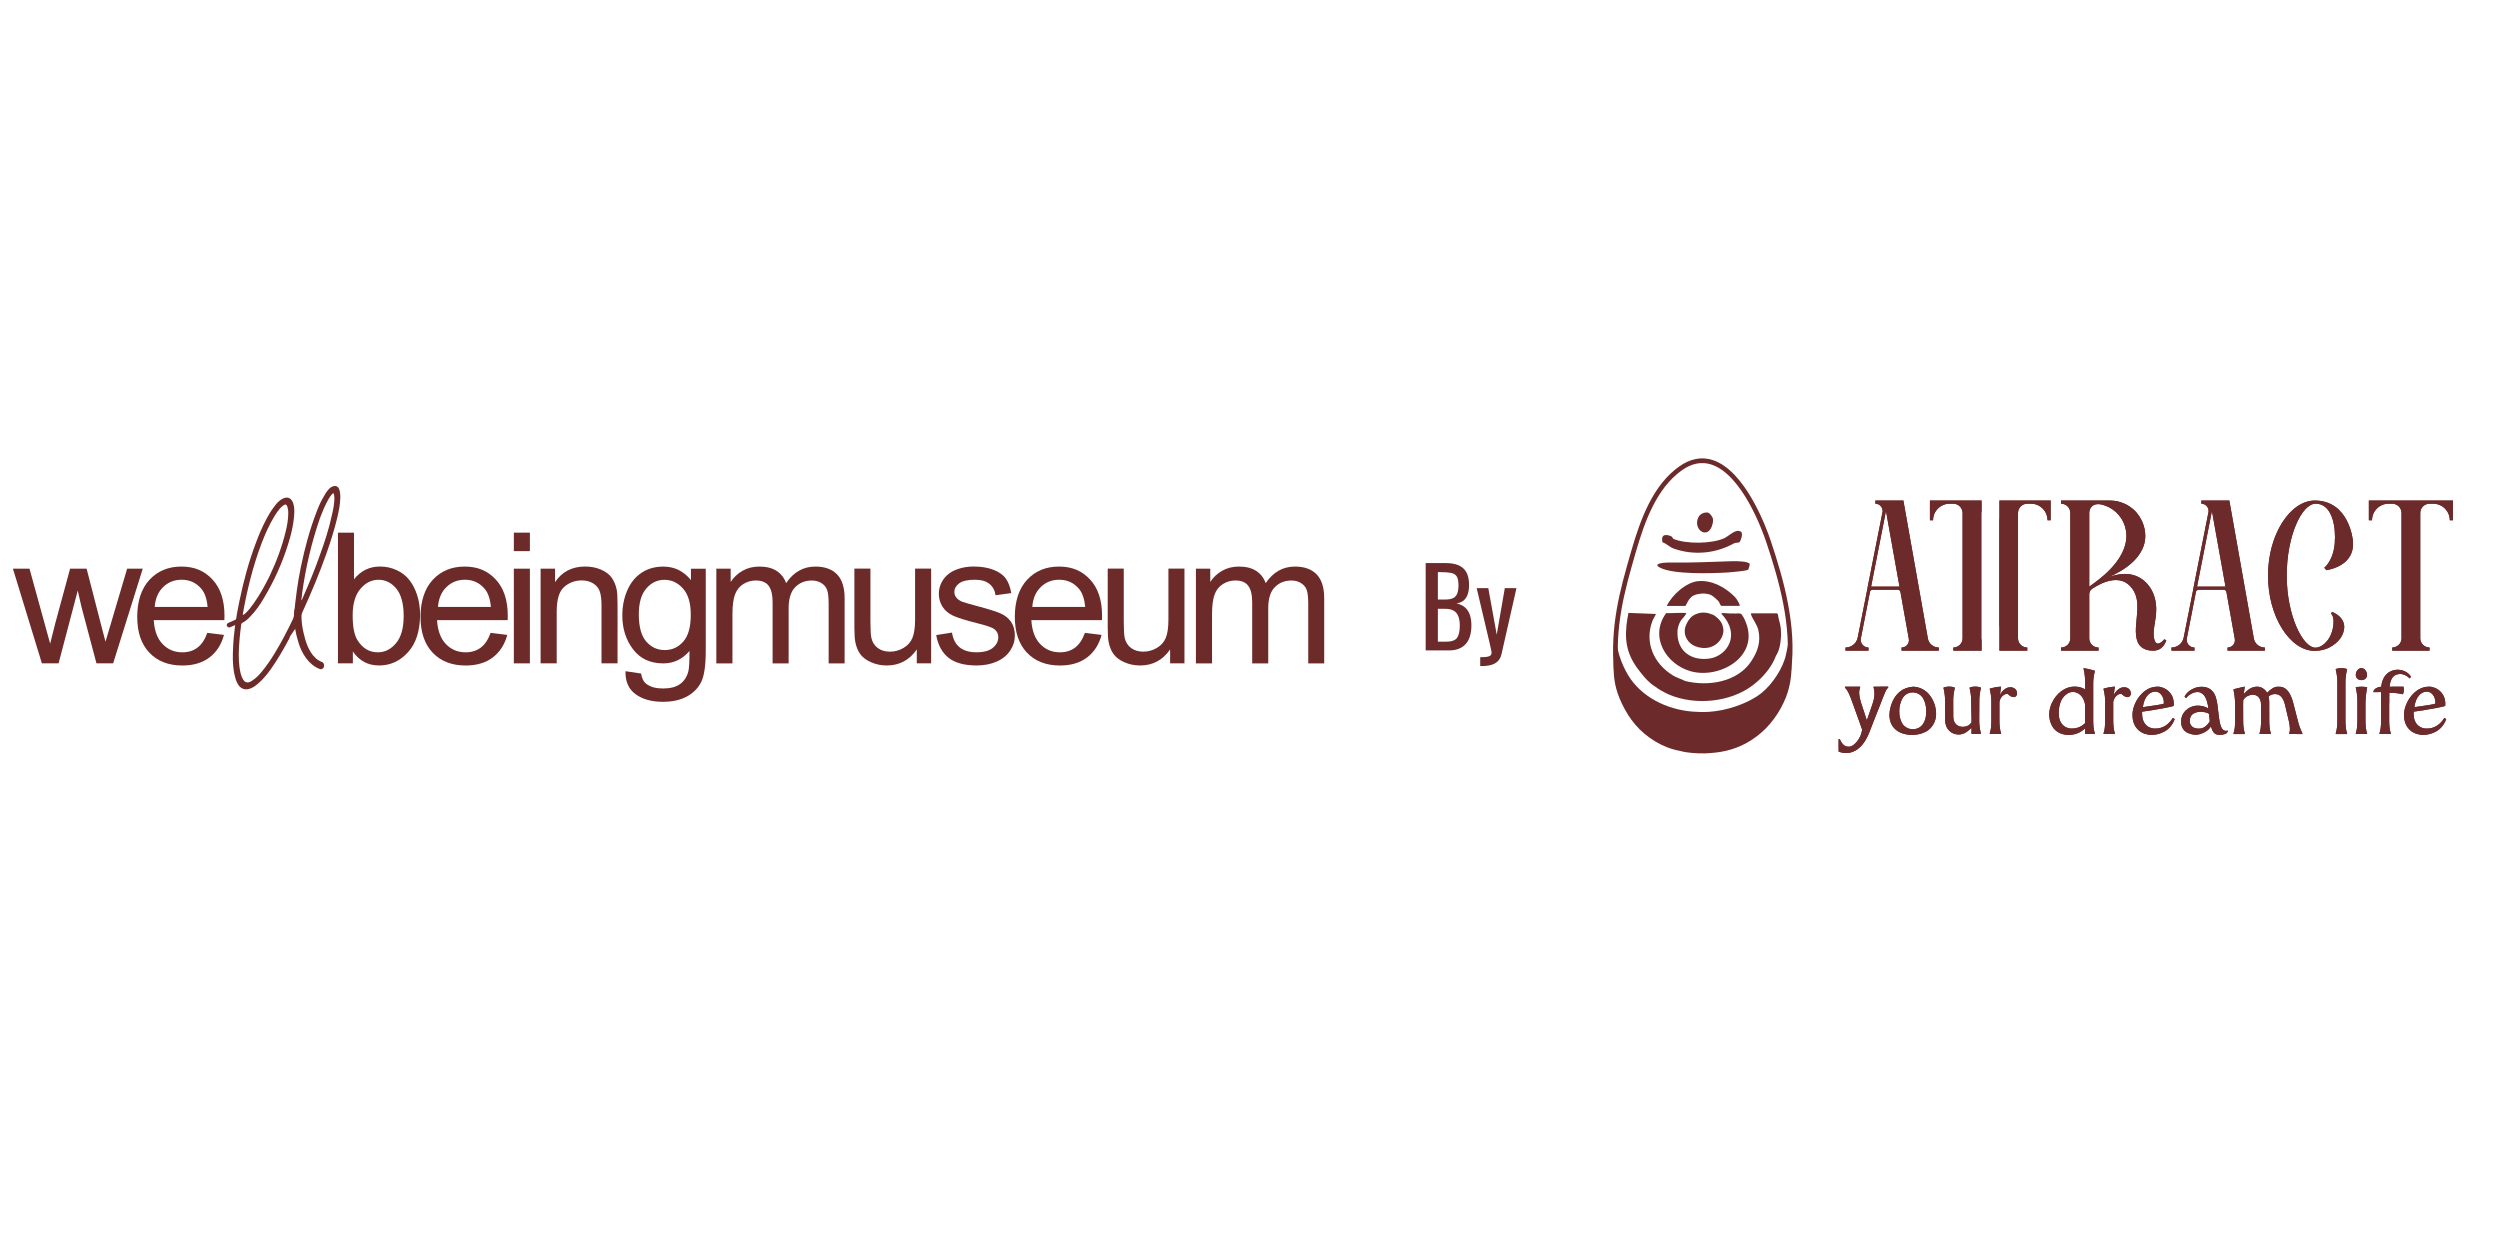 <svg version="1.0" preserveAspectRatio="xMidYMid meet" height="500" viewBox="0 0 750 375" zoomAndPan="magnify" width="1000" xmlns:xlink="http://www.w3.org/1999/xlink" xmlns="http://www.w3.org/2000/svg"><defs><g></g><clipPath id="cf926abe0b"><path clip-rule="nonzero" d="M 553 150.16 L 582 150.16 L 582 196 L 553 196 Z M 553 150.16"></path></clipPath><clipPath id="b972ad1071"><path clip-rule="nonzero" d="M 578 150.16 L 595 150.16 L 595 196 L 578 196 Z M 578 150.16"></path></clipPath><clipPath id="10e6198179"><path clip-rule="nonzero" d="M 599 150.16 L 616 150.16 L 616 196 L 599 196 Z M 599 150.16"></path></clipPath><clipPath id="7b7f873e93"><path clip-rule="nonzero" d="M 618 150.16 L 650 150.16 L 650 196 L 618 196 Z M 618 150.16"></path></clipPath><clipPath id="8bd71098f0"><path clip-rule="nonzero" d="M 651 150.16 L 680 150.16 L 680 196 L 651 196 Z M 651 150.16"></path></clipPath><clipPath id="13dc991316"><path clip-rule="nonzero" d="M 680 150.16 L 706 150.16 L 706 196 L 680 196 Z M 680 150.16"></path></clipPath><clipPath id="1ff1ad7a6a"><path clip-rule="nonzero" d="M 710 150.16 L 735.969 150.16 L 735.969 196 L 710 196 Z M 710 150.16"></path></clipPath><clipPath id="e0db6902e8"><path clip-rule="nonzero" d="M 551.469 205 L 567 205 L 567 225.91 L 551.469 225.91 Z M 551.469 205"></path></clipPath><clipPath id="83c4b36a0d"><path clip-rule="nonzero" d="M 553 150.16 L 582 150.16 L 582 196 L 553 196 Z M 553 150.16"></path></clipPath><clipPath id="1da16166fe"><path clip-rule="nonzero" d="M 578 150.16 L 595 150.16 L 595 196 L 578 196 Z M 578 150.16"></path></clipPath><clipPath id="4a4f3470ba"><path clip-rule="nonzero" d="M 599 150.16 L 616 150.16 L 616 196 L 599 196 Z M 599 150.16"></path></clipPath><clipPath id="aa07318a01"><path clip-rule="nonzero" d="M 618 150.16 L 650 150.16 L 650 196 L 618 196 Z M 618 150.16"></path></clipPath><clipPath id="51e876caa6"><path clip-rule="nonzero" d="M 651 150.16 L 680 150.16 L 680 196 L 651 196 Z M 651 150.16"></path></clipPath><clipPath id="badb687fb3"><path clip-rule="nonzero" d="M 680 150.16 L 706 150.16 L 706 196 L 680 196 Z M 680 150.16"></path></clipPath><clipPath id="475593d486"><path clip-rule="nonzero" d="M 710 150.16 L 735.969 150.16 L 735.969 196 L 710 196 Z M 710 150.16"></path></clipPath><clipPath id="53e606d5a0"><path clip-rule="nonzero" d="M 551.469 205 L 567 205 L 567 225.91 L 551.469 225.91 Z M 551.469 205"></path></clipPath><clipPath id="10aa621d4f"><path clip-rule="nonzero" d="M 484 190 L 537.84 190 L 537.84 226.012 L 484 226.012 Z M 484 190"></path></clipPath><clipPath id="07dfd439f4"><path clip-rule="nonzero" d="M 483.84 137.512 L 537.84 137.512 L 537.84 202 L 483.84 202 Z M 483.84 137.512"></path></clipPath></defs><g clip-path="url(#cf926abe0b)"><path fill-rule="nonzero" fill-opacity="1" d="M 581.656 194.254 L 581.656 195.203 L 570.465 195.203 L 570.465 194.254 C 571.855 194.254 572.914 193.023 572.637 191.629 L 570.133 177.602 C 570.074 177.211 569.742 176.93 569.352 176.93 L 561.777 176.93 C 561.387 176.93 561.051 177.207 560.996 177.547 L 558.27 191.461 C 558.215 191.629 558.215 191.738 558.215 191.906 C 558.215 193.191 559.215 194.254 560.551 194.254 L 560.551 195.203 L 553.648 195.203 L 553.648 194.254 C 555.434 194.254 556.988 193.023 557.32 191.234 L 560.16 176.93 L 560.324 175.977 L 564.73 153.738 C 564.785 153.625 564.785 153.461 564.785 153.293 C 564.785 152.117 563.836 151.113 562.613 151.113 L 562.613 150.16 L 571.02 150.16 L 571.184 151.113 L 578.367 191.57 C 578.645 193.137 580.035 194.254 581.652 194.254 Z M 569.848 175.977 L 565.789 153.293 L 561.332 175.984 L 569.848 175.984 Z M 569.848 175.977" fill="#6c2b2a"></path></g><g clip-path="url(#b972ad1071)"><path fill-rule="nonzero" fill-opacity="1" d="M 585.992 194.254 L 585.992 195.203 L 594.477 195.203 L 594.477 192.145 C 594.426 191.945 594.398 191.73 594.398 191.512 L 594.398 153.906 C 594.398 153.688 594.426 153.477 594.477 153.273 L 594.477 150.16 L 578.977 150.16 L 578.977 156.086 L 579.922 156.086 C 579.922 153.348 582.152 151.113 584.879 151.113 L 585.992 151.113 C 587.492 151.113 588.773 152.34 588.773 153.906 L 588.773 191.516 C 588.773 193.023 587.492 194.254 585.992 194.254 Z M 585.992 194.254" fill="#6c2b2a"></path></g><g clip-path="url(#10e6198179)"><path fill-rule="nonzero" fill-opacity="1" d="M 599.828 150.16 L 599.828 155.613 C 599.828 155.77 599.809 155.906 599.777 156.039 L 599.777 187.758 C 599.809 187.891 599.828 188.027 599.828 188.18 L 599.828 195.207 L 608.184 195.207 L 608.184 194.258 C 606.68 194.258 605.402 193.027 605.402 191.52 L 605.402 153.906 C 605.402 152.34 606.68 151.113 608.184 151.113 L 609.297 151.113 C 612.023 151.113 614.25 153.348 614.25 156.086 L 615.199 156.086 L 615.199 150.16 Z M 599.828 150.16" fill="#6c2b2a"></path></g><g clip-path="url(#7b7f873e93)"><path fill-rule="nonzero" fill-opacity="1" d="M 649.273 191.793 L 649.887 192.074 C 648.887 195.094 646.77 195.203 645.82 195.203 C 643.43 195.203 641.926 194.086 641.312 192.633 C 640.254 190.176 640.98 186.543 641.09 184.477 C 641.145 183.469 641.199 182.855 641.199 182.855 C 641.258 180.789 641.145 178.664 639.754 176.711 C 636.191 171.566 629.953 175.09 627.613 176.656 C 627.117 176.988 626.777 177.605 626.777 178.273 L 626.777 191.52 C 626.777 193.027 628.004 194.258 629.562 194.258 L 629.562 195.207 L 618.312 195.207 L 618.312 194.258 C 619.871 194.258 621.094 193.027 621.094 191.52 L 621.094 153.906 C 621.094 152.34 619.871 151.113 618.312 151.113 L 618.312 150.16 L 632.957 150.16 C 635.906 150.16 638.527 151.336 640.473 153.238 C 642.367 155.195 643.59 157.875 643.59 160.781 C 643.59 168.832 633.344 172.797 632.121 173.355 C 633.066 172.969 633.906 172.684 634.68 172.52 C 640.137 171.234 643.141 173.914 644.312 175.309 C 646.262 177.602 646.871 180.34 646.871 182.852 C 646.871 186.316 645.648 189.055 646.258 191.684 C 646.984 194.758 649.266 191.793 649.266 191.793 Z M 637.914 160.777 C 637.914 156.027 634.52 152.113 630.062 151.281 C 629.117 151.113 628.059 151.336 627.449 152.062 C 627.004 152.562 626.777 153.18 626.777 153.91 L 626.777 175.984 C 628.84 174.477 637.914 168.551 637.914 160.781 Z M 637.914 160.777" fill="#6c2b2a"></path></g><g clip-path="url(#8bd71098f0)"><path fill-rule="nonzero" fill-opacity="1" d="M 679.449 194.254 L 679.449 195.203 L 668.258 195.203 L 668.258 194.254 C 669.648 194.254 670.707 193.023 670.43 191.629 L 667.926 177.602 C 667.867 177.211 667.535 176.93 667.145 176.93 L 659.57 176.93 C 659.18 176.93 658.844 177.207 658.789 177.547 L 656.062 191.461 C 656.008 191.629 656.008 191.738 656.008 191.906 C 656.008 193.191 657.008 194.254 658.344 194.254 L 658.344 195.203 L 651.441 195.203 L 651.441 194.254 C 653.227 194.254 654.781 193.023 655.113 191.234 L 657.953 176.93 L 658.117 175.977 L 662.52 153.738 C 662.574 153.625 662.574 153.461 662.574 153.293 C 662.574 152.117 661.625 151.113 660.402 151.113 L 660.402 150.16 L 668.809 150.16 L 668.973 151.113 L 676.156 191.57 C 676.434 193.137 677.824 194.254 679.441 194.254 Z M 667.645 175.977 L 663.578 153.289 L 659.121 175.977 Z M 667.645 175.977" fill="#6c2b2a"></path></g><g clip-path="url(#13dc991316)"><path fill-rule="nonzero" fill-opacity="1" d="M 705.844 162.008 C 706.793 169.887 698.27 170.949 697.938 171.062 L 697.27 170.332 C 697.27 170.332 700.051 168.266 700.441 162.73 L 700.441 162.113 C 700.441 161.836 700.496 161.555 700.496 161.219 C 700.496 156.074 698.887 151.105 694.707 151.105 C 690.531 151.105 686.02 160.77 686.02 172.676 C 686.02 184.582 690.809 194.305 694.652 194.305 C 696.879 194.305 700.164 191.285 700.055 186.145 C 700 185.473 699.941 184.75 699.328 184.078 L 699.605 183.574 C 699.605 183.574 705.23 185.477 702.559 190.785 C 701.613 192.52 698.887 195.254 694.375 195.254 C 687.082 195.254 680.402 185.141 680.402 172.676 C 680.402 160.215 687.133 150.16 694.43 150.16 C 704.73 150.16 705.844 162.008 705.844 162.008 Z M 705.844 162.008" fill="#6c2b2a"></path></g><g clip-path="url(#1ff1ad7a6a)"><path fill-rule="nonzero" fill-opacity="1" d="M 735.879 150.16 L 735.879 156.086 L 734.934 156.086 C 734.934 153.348 732.703 151.113 729.977 151.113 L 728.863 151.113 C 727.363 151.113 726.082 152.34 726.082 153.906 L 726.082 191.516 C 726.082 193.023 727.363 194.254 728.863 194.254 L 728.863 195.203 L 717.672 195.203 L 717.672 194.254 C 719.176 194.254 720.453 193.023 720.453 191.516 L 720.453 153.906 C 720.453 152.34 719.176 151.113 717.672 151.113 L 716.559 151.113 C 713.832 151.113 711.605 153.348 711.605 156.086 L 710.656 156.086 L 710.656 150.16 Z M 735.879 150.16" fill="#6c2b2a"></path></g><g clip-path="url(#e0db6902e8)"><path fill-rule="nonzero" fill-opacity="1" d="M 566.48 206.066 L 566.48 206.137 C 566.48 206.262 566.445 206.344 566.379 206.383 C 566.258 206.469 566.125 206.613 565.988 206.816 C 565.852 207.016 565.684 207.34 565.492 207.789 C 565.301 208.242 565.141 208.629 565.008 208.965 C 564.875 209.297 564.656 209.844 564.363 210.613 C 564.309 210.766 564.223 210.984 564.109 211.273 C 564 211.559 563.93 211.742 563.902 211.82 C 562.844 214.438 561.824 217.023 560.852 219.586 C 559.617 222.723 557.977 224.695 555.922 225.508 C 555.266 225.777 554.559 225.91 553.801 225.91 C 553.047 225.91 552.297 225.766 551.609 225.48 C 551.59 225.469 551.578 225.449 551.578 225.422 C 551.57 223.59 551.566 222.383 551.566 221.801 C 551.566 221.781 551.574 221.762 551.598 221.746 C 551.605 221.734 551.621 221.73 551.637 221.73 L 551.926 221.762 C 551.926 221.762 551.953 221.773 551.98 221.805 C 552.344 222.617 552.734 223.195 553.152 223.531 C 553.57 223.863 554.109 224.023 554.758 224.004 C 555.453 223.988 556.227 223.484 557.066 222.492 C 557.906 221.504 558.43 220.312 558.641 218.914 C 558.547 218.656 558.395 218.219 558.184 217.613 C 557.977 217.004 557.809 216.531 557.684 216.195 C 557.523 215.746 557.23 214.934 556.82 213.77 C 556.406 212.605 556.109 211.781 555.934 211.305 C 555.344 209.645 554.883 208.484 554.555 207.82 C 554.223 207.16 553.891 206.688 553.559 206.398 C 553.492 206.332 553.469 206.254 553.484 206.168 L 553.484 206.082 C 553.484 206.035 553.504 206.008 553.543 206.008 L 553.625 205.996 L 555.102 205.996 C 556.336 205.98 557.262 205.98 557.883 205.996 L 557.98 205.996 C 558.016 205.996 558.035 206.023 558.035 206.07 L 558.035 206.312 C 558.035 206.352 558.023 206.379 557.992 206.387 C 557.59 207.469 557.707 208.965 558.336 210.875 C 558.516 211.41 558.781 212.215 559.125 213.281 C 559.473 214.348 559.734 215.152 559.918 215.688 L 560.062 216.105 C 560.586 214.531 561.152 212.875 561.77 211.129 C 561.961 210.602 562.102 210.078 562.191 209.559 C 562.281 209.043 562.328 208.609 562.336 208.266 C 562.34 207.918 562.324 207.594 562.285 207.281 C 562.246 206.969 562.211 206.75 562.176 206.625 C 562.145 206.5 562.113 206.398 562.082 206.328 L 562.07 206.27 L 562.07 206.07 C 562.07 206.023 562.09 205.996 562.125 205.996 L 566.34 205.984 L 566.352 205.984 L 566.422 205.996 C 566.461 206.012 566.48 206.039 566.48 206.07 Z M 566.48 206.066" fill="#6c2b2a"></path></g><path fill-rule="nonzero" fill-opacity="1" d="M 579.113 208.828 C 580.23 210.398 580.805 212.172 580.832 214.148 C 580.832 214.742 580.754 215.324 580.602 215.895 C 580.449 216.465 580.191 217.027 579.836 217.586 C 579.477 218.141 579.027 218.625 578.484 219.039 C 577.945 219.449 577.262 219.785 576.438 220.051 C 575.609 220.316 574.688 220.461 573.664 220.477 C 571.527 220.445 569.848 219.898 568.641 218.828 C 567.434 217.758 566.828 216.293 566.828 214.434 C 566.828 214.078 566.859 213.691 566.922 213.277 C 566.988 212.863 567.094 212.383 567.25 211.848 C 567.41 211.312 567.602 210.789 567.832 210.277 C 568.062 209.77 568.363 209.266 568.75 208.762 C 569.133 208.262 569.559 207.816 570.039 207.43 C 570.516 207.047 571.094 206.73 571.777 206.469 C 572.461 206.211 573.199 206.055 573.992 206.008 C 575.016 206.047 575.977 206.316 576.883 206.816 C 577.785 207.312 578.527 207.984 579.109 208.828 Z M 577.879 213.426 C 577.879 212.707 577.809 212.027 577.656 211.383 C 577.508 210.742 577.281 210.141 576.98 209.586 C 576.672 209.027 576.25 208.582 575.703 208.25 C 575.156 207.914 574.523 207.734 573.797 207.719 C 573.09 207.727 572.465 207.906 571.926 208.258 C 571.391 208.609 570.969 209.066 570.664 209.637 C 570.367 210.207 570.141 210.809 570 211.449 C 569.855 212.086 569.785 212.75 569.785 213.441 C 569.785 213.773 569.801 214.121 569.84 214.477 C 569.879 214.832 569.977 215.281 570.141 215.82 C 570.301 216.363 570.52 216.836 570.793 217.242 C 571.066 217.648 571.465 218 571.996 218.301 C 572.523 218.598 573.148 218.75 573.863 218.758 C 575.113 218.75 576.098 218.273 576.809 217.336 C 577.523 216.398 577.875 215.094 577.875 213.426 Z M 577.879 213.426" fill="#6c2b2a"></path><path fill-rule="nonzero" fill-opacity="1" d="M 593.77 215.871 C 593.738 217.176 593.898 218.52 594.242 219.898 L 594.273 220.102 C 594.273 220.102 594.27 220.133 594.262 220.145 C 594.242 220.16 594.227 220.172 594.219 220.172 L 594.102 220.184 L 593.617 220.184 C 593.387 220.184 593.039 220.184 592.57 220.176 C 592.102 220.172 591.746 220.168 591.512 220.168 C 591.492 220.168 591.48 220.164 591.469 220.156 C 591.453 220.137 591.441 220.117 591.441 220.102 L 591.441 218.344 C 590.656 219.117 589.973 219.648 589.383 219.934 C 588.793 220.215 588.199 220.355 587.586 220.355 C 587.547 220.355 587.5 220.355 587.441 220.348 C 587.387 220.344 587.344 220.34 587.312 220.34 C 586.34 220.285 585.508 219.926 584.82 219.262 C 583.973 218.445 583.547 217.363 583.547 216.008 L 583.535 210.832 C 583.562 209.395 583.41 207.961 583.078 206.531 L 583.047 206.344 C 583.047 206.312 583.059 206.293 583.09 206.27 L 583.164 206.242 C 583.355 206.172 583.52 206.125 583.664 206.094 C 584.391 205.934 585.117 205.934 585.844 206.094 C 586.09 206.164 586.25 206.211 586.328 206.242 L 586.414 206.27 C 586.445 206.289 586.457 206.312 586.457 206.344 L 586.426 206.516 C 586.094 207.84 585.941 209.172 585.969 210.516 L 585.984 214.941 C 585.984 215.98 586.27 216.773 586.84 217.316 C 587.434 217.852 588.129 218.09 588.93 218.035 L 589.031 218.035 C 589.152 218.035 589.297 218.023 589.461 217.992 C 589.621 217.961 589.832 217.906 590.082 217.824 C 590.336 217.746 590.586 217.602 590.836 217.402 C 591.082 217.199 591.285 216.953 591.449 216.652 L 591.449 215.703 L 591.352 210.625 L 591.352 210.598 C 591.379 209.227 591.227 207.863 590.895 206.512 L 590.863 206.34 C 590.863 206.309 590.883 206.289 590.918 206.266 L 590.992 206.234 C 591.191 206.16 591.355 206.113 591.48 206.09 C 592.203 205.93 592.934 205.93 593.672 206.09 C 593.918 206.16 594.082 206.207 594.156 206.234 L 594.242 206.266 C 594.273 206.285 594.285 206.309 594.285 206.34 L 594.258 206.512 C 593.922 207.863 593.77 209.227 593.801 210.598 L 593.77 215.859 Z M 593.77 215.871" fill="#6c2b2a"></path><path fill-rule="nonzero" fill-opacity="1" d="M 603.766 206.266 C 604.16 206.375 604.48 206.578 604.727 206.891 C 604.977 207.203 605.102 207.562 605.117 207.98 C 605.133 208.352 605.008 208.66 604.746 208.898 C 604.516 209.102 604.246 209.176 603.93 209.113 C 603.441 209.039 603.02 208.824 602.672 208.469 C 602.555 208.375 602.469 208.305 602.414 208.266 C 602.184 208.113 601.863 208.129 601.453 208.309 C 601.016 208.52 600.652 208.828 600.371 209.23 C 600.09 209.633 599.91 210.074 599.832 210.555 L 599.832 216.062 C 599.832 217.691 599.988 218.965 600.289 219.887 C 600.297 219.895 600.301 219.918 600.301 219.957 L 600.332 220.117 C 600.332 220.148 600.328 220.164 600.32 220.172 C 600.312 220.18 600.289 220.184 600.266 220.184 L 600.148 220.199 L 596.969 220.199 C 596.969 220.199 596.945 220.191 596.926 220.168 C 596.918 220.16 596.914 220.141 596.914 220.125 L 596.926 219.969 C 596.926 219.969 596.938 219.934 596.957 219.895 C 597.25 219.059 597.402 217.816 597.402 216.168 L 597.402 210.82 C 597.43 209.488 597.277 208.164 596.945 206.848 L 596.945 206.836 C 596.945 206.836 596.934 206.82 596.934 206.805 L 596.918 206.66 C 596.918 206.629 596.934 206.609 596.961 206.586 L 597.047 206.559 L 597.52 206.43 C 598.215 206.246 598.93 206.117 599.652 206.039 C 599.699 206.039 599.781 206.035 599.898 206.027 C 600.012 206.02 600.094 206.008 600.141 205.996 L 600.254 205.984 C 600.254 205.984 600.293 205.992 600.312 206.012 C 600.32 206.023 600.324 206.043 600.324 206.07 L 600.293 206.27 C 600.16 207.047 600.055 207.797 599.977 208.516 C 600.34 207.738 600.895 207.102 601.637 206.602 C 602.285 206.188 603 206.074 603.773 206.254 Z M 603.766 206.266" fill="#6c2b2a"></path><path fill-rule="nonzero" fill-opacity="1" d="M 628.438 219.984 L 628.453 220.102 C 628.453 220.129 628.445 220.148 628.438 220.156 C 628.422 220.172 628.406 220.184 628.395 220.184 L 627.793 220.172 L 625.59 220.172 C 625.551 220.172 625.531 220.148 625.531 220.102 L 625.531 218.52 C 624.129 219.82 622.477 220.477 620.574 220.477 C 620.164 220.477 619.777 220.441 619.414 220.379 C 618.59 220.234 617.871 219.957 617.25 219.543 C 616.633 219.133 616.145 218.645 615.797 218.078 C 615.445 217.512 615.184 216.922 615.016 216.301 C 614.844 215.684 614.758 215.047 614.758 214.395 C 614.75 212.91 615.172 211.449 616.027 210.016 C 616.879 208.578 617.973 207.5 619.297 206.773 C 620.273 206.234 621.316 205.973 622.43 205.977 C 623.543 205.98 624.582 206.254 625.547 206.801 L 625.547 205.031 C 625.562 203.555 625.418 202.133 625.102 200.762 L 625.09 200.707 L 625.059 200.52 C 625.059 200.488 625.062 200.473 625.07 200.465 C 625.082 200.453 625.102 200.449 625.129 200.449 L 625.273 200.48 C 625.328 200.488 625.41 200.5 625.516 200.516 C 625.621 200.527 625.703 200.539 625.758 200.547 C 626.43 200.672 627.125 200.84 627.852 201.055 L 628.324 201.184 L 628.41 201.211 C 628.438 201.223 628.453 201.246 628.453 201.285 L 628.438 201.414 C 628.438 201.414 628.434 201.453 628.426 201.469 C 628.094 202.785 627.938 204.098 627.969 205.422 L 627.969 216.152 C 627.969 217.781 628.121 219.027 628.426 219.891 L 628.438 219.988 Z M 622.363 218.52 C 623.594 218.348 624.648 217.824 625.527 216.953 L 625.543 211.359 C 625.273 210.066 624.797 209.113 624.117 208.5 C 623.434 207.895 622.695 207.59 621.902 207.59 C 621.758 207.59 621.652 207.594 621.586 207.602 C 621.078 207.648 620.598 207.82 620.129 208.121 C 619.664 208.422 619.242 208.824 618.863 209.336 C 618.48 209.852 618.176 210.512 617.953 211.316 C 617.73 212.121 617.621 213.016 617.629 214.004 C 617.629 215.586 618.074 216.785 618.961 217.602 C 619.801 218.379 620.934 218.688 622.359 218.523 Z M 622.363 218.52" fill="#6c2b2a"></path><path fill-rule="nonzero" fill-opacity="1" d="M 637.906 206.266 C 638.301 206.375 638.621 206.578 638.867 206.891 C 639.113 207.203 639.242 207.562 639.254 207.98 C 639.273 208.352 639.148 208.66 638.883 208.898 C 638.652 209.102 638.383 209.176 638.07 209.113 C 637.582 209.039 637.16 208.824 636.809 208.469 C 636.695 208.375 636.609 208.305 636.555 208.266 C 636.324 208.113 636.004 208.129 635.594 208.309 C 635.156 208.52 634.793 208.828 634.512 209.23 C 634.23 209.633 634.051 210.074 633.973 210.555 L 633.973 216.062 C 633.973 217.691 634.125 218.965 634.43 219.887 C 634.438 219.895 634.441 219.918 634.441 219.957 L 634.473 220.117 C 634.473 220.148 634.469 220.164 634.461 220.172 C 634.449 220.18 634.43 220.184 634.402 220.184 L 634.289 220.199 L 631.109 220.199 C 631.109 220.199 631.082 220.191 631.066 220.168 C 631.059 220.16 631.055 220.141 631.055 220.125 L 631.066 219.969 C 631.066 219.969 631.074 219.934 631.098 219.895 C 631.391 219.059 631.539 217.816 631.539 216.168 L 631.539 210.82 C 631.57 209.488 631.418 208.164 631.082 206.848 L 631.082 206.836 C 631.082 206.836 631.07 206.82 631.07 206.805 L 631.059 206.66 C 631.059 206.629 631.07 206.609 631.102 206.586 L 631.188 206.559 L 631.66 206.43 C 632.355 206.246 633.066 206.117 633.793 206.039 C 633.84 206.039 633.922 206.035 634.035 206.027 C 634.152 206.02 634.234 206.008 634.281 205.996 L 634.395 205.984 C 634.395 205.984 634.434 205.992 634.449 206.012 C 634.461 206.023 634.465 206.043 634.465 206.07 L 634.434 206.27 C 634.301 207.047 634.195 207.797 634.117 208.516 C 634.48 207.738 635.035 207.102 635.777 206.602 C 636.426 206.188 637.141 206.074 637.91 206.254 Z M 637.906 206.266" fill="#6c2b2a"></path><path fill-rule="nonzero" fill-opacity="1" d="M 652.363 215.672 C 652.402 215.688 652.41 215.719 652.395 215.758 L 652.363 215.844 C 652.07 216.656 651.652 217.375 651.117 217.992 C 650.582 218.609 650 219.094 649.367 219.441 C 648.734 219.789 648.102 220.043 647.461 220.211 C 646.82 220.379 646.188 220.465 645.57 220.465 C 645.141 220.465 644.738 220.43 644.367 220.367 C 642.926 220.109 641.793 219.457 640.969 218.418 C 640.148 217.375 639.738 216.07 639.738 214.496 C 639.738 213.414 639.988 212.293 640.496 211.133 C 641.004 209.973 641.676 208.969 642.52 208.125 C 643.93 206.707 645.512 206 647.246 206.008 C 647.695 205.973 648.25 206.078 648.91 206.328 C 649.574 206.574 650.164 206.969 650.703 207.504 C 651.754 208.559 652.227 209.934 652.121 211.633 L 652.121 211.645 C 652.121 211.645 652.137 211.684 652.121 211.703 L 652.09 211.742 C 652.035 211.859 651.043 212.094 649.125 212.453 C 647.203 212.816 645.035 213.164 642.621 213.512 L 642.621 214.031 C 642.621 215.625 643.066 216.82 643.953 217.629 C 644.801 218.395 645.938 218.699 647.348 218.531 C 647.895 218.465 648.422 218.312 648.934 218.078 C 649.445 217.844 649.879 217.57 650.238 217.262 C 650.598 216.949 650.895 216.648 651.137 216.359 C 651.383 216.074 651.574 215.801 651.719 215.543 L 651.762 215.457 C 651.777 215.418 651.812 215.41 651.859 215.426 Z M 642.848 212.148 C 646.48 211.668 648.578 211.316 649.156 211.098 C 649.203 209.883 648.898 208.926 648.238 208.238 C 647.766 207.738 647.211 207.488 646.578 207.488 C 645.691 207.516 644.941 207.859 644.34 208.523 C 643.578 209.312 643.078 210.52 642.852 212.148 Z M 642.848 212.148" fill="#6c2b2a"></path><path fill-rule="nonzero" fill-opacity="1" d="M 668.32 219.195 C 668.32 219.195 668.336 219.227 668.336 219.25 L 668.32 219.379 C 668.273 219.766 668 220.039 667.508 220.207 C 667.012 220.375 666.535 220.461 666.074 220.461 L 665.926 220.461 C 665.18 220.461 664.629 220.281 664.273 219.918 C 663.914 219.559 663.617 219 663.391 218.227 C 663.391 218.219 663.371 218.18 663.336 218.113 C 663.305 218.043 663.281 217.992 663.273 217.953 C 662.777 218.719 662.086 219.316 661.207 219.746 C 660.328 220.172 659.527 220.402 658.801 220.441 C 657.828 220.414 656.926 220.184 656.094 219.754 C 654.926 219.094 654.344 218.035 654.344 216.586 C 654.297 215.273 654.738 214.141 655.676 213.195 C 656.562 212.312 657.621 211.816 658.84 211.699 C 660.301 211.625 661.527 211.906 662.523 212.551 C 662.414 211.707 662.266 210.969 662.066 210.336 C 661.867 209.699 661.648 209.219 661.414 208.875 C 661.18 208.535 660.918 208.262 660.625 208.062 C 660.332 207.859 660.074 207.73 659.844 207.68 C 659.613 207.629 659.379 207.605 659.145 207.617 C 658.59 207.625 658.012 207.789 657.41 208.113 C 656.809 208.434 656.312 208.832 655.922 209.312 L 655.848 209.398 C 655.848 209.398 655.816 209.426 655.805 209.426 C 655.789 209.426 655.77 209.418 655.75 209.398 L 655.391 208.996 C 655.391 208.996 655.375 208.949 655.391 208.91 L 655.422 208.852 C 655.918 207.992 656.645 207.297 657.598 206.781 C 658.555 206.262 659.559 206.012 660.605 206.031 C 662.363 206.078 663.617 206.828 664.375 208.273 C 664.582 208.648 664.766 209.156 664.922 209.801 C 665.074 210.441 665.18 210.988 665.246 211.449 C 665.309 211.902 665.387 212.582 665.48 213.484 C 665.566 214.258 665.637 214.859 665.691 215.281 C 665.75 215.707 665.84 216.207 665.957 216.793 C 666.078 217.379 666.227 217.848 666.402 218.203 C 666.574 218.559 666.785 218.828 667.023 219.008 C 667.355 219.246 667.719 219.316 668.113 219.207 L 668.238 219.18 C 668.277 219.18 668.305 219.184 668.312 219.191 Z M 662.938 216.359 C 662.867 215.918 662.785 215.195 662.691 214.191 L 662.691 214.117 C 661.961 213.73 661.148 213.543 660.273 213.543 C 660.09 213.543 659.953 213.547 659.859 213.555 C 659.707 213.555 659.539 213.57 659.359 213.598 C 659.18 213.629 658.934 213.695 658.621 213.809 C 658.312 213.918 658.039 214.062 657.809 214.23 C 657.574 214.402 657.367 214.664 657.191 215.008 C 657.02 215.355 656.93 215.758 656.93 216.215 C 656.898 216.867 657.098 217.422 657.531 217.883 C 658 218.352 658.707 218.59 659.664 218.59 C 660.457 218.578 661.121 218.348 661.66 217.898 C 662.199 217.449 662.629 216.934 662.945 216.359 Z M 662.938 216.359" fill="#6c2b2a"></path><path fill-rule="nonzero" fill-opacity="1" d="M 690.715 219.984 L 690.742 220.145 C 690.742 220.145 690.734 220.168 690.715 220.184 C 690.691 220.203 690.68 220.215 690.672 220.215 L 686.844 220.203 C 686.844 220.203 686.809 220.199 686.801 220.191 C 686.785 220.172 686.77 220.152 686.77 220.133 L 686.812 219.934 C 687.062 219.148 687.016 217.969 686.668 216.395 C 686.391 215.234 686.023 213.668 685.562 211.691 C 685.047 209.383 684.055 208.227 682.586 208.227 L 682.457 208.227 C 681.73 208.227 681.105 208.469 680.578 208.949 C 680.703 209.418 680.77 209.922 680.77 210.473 L 680.781 215.98 C 680.781 217.695 680.93 219 681.223 219.891 L 681.238 219.918 L 681.25 219.949 L 681.262 220.109 C 681.262 220.109 681.258 220.145 681.25 220.152 C 681.23 220.168 681.211 220.18 681.195 220.18 L 677.914 220.18 C 677.883 220.18 677.867 220.176 677.859 220.168 C 677.848 220.16 677.844 220.137 677.844 220.113 L 677.859 219.953 L 677.871 219.926 L 677.883 219.895 C 678.18 219.004 678.328 217.703 678.328 215.996 L 678.312 211.453 C 678.312 210.301 677.988 209.457 677.34 208.922 C 676.758 208.473 676.102 208.32 675.367 208.477 L 675.25 208.488 L 675.223 208.488 C 674.234 208.672 673.488 209.18 672.973 210.016 C 672.957 210.531 672.941 210.914 672.941 211.164 L 672.957 216.242 C 672.957 217.734 673.113 218.961 673.43 219.906 C 673.438 219.926 673.441 219.949 673.441 219.98 L 673.453 220.094 C 673.453 220.133 673.441 220.16 673.41 220.168 L 673.312 220.211 L 673.285 220.211 L 670.117 220.223 C 670.117 220.223 670.078 220.215 670.062 220.195 C 670.055 220.184 670.051 220.164 670.051 220.137 L 670.062 219.992 C 670.062 219.953 670.066 219.93 670.074 219.918 C 670.383 219.098 670.531 217.914 670.531 216.383 L 670.531 211.508 C 670.531 209.953 670.379 208.469 670.074 207.051 C 670.074 207.043 670.074 207.031 670.066 207.02 C 670.062 207.012 670.059 207.004 670.059 206.988 L 670.047 206.875 C 670.047 206.836 670.055 206.809 670.074 206.801 L 670.16 206.773 C 670.23 206.754 670.312 206.723 670.426 206.695 C 670.535 206.66 670.609 206.641 670.648 206.629 C 671.418 206.422 672.113 206.254 672.727 206.129 C 672.773 206.121 672.852 206.105 672.969 206.078 C 673.082 206.051 673.164 206.039 673.211 206.027 L 673.34 205.996 C 673.367 205.996 673.387 206 673.395 206.008 C 673.41 206.027 673.426 206.047 673.426 206.066 L 673.395 206.254 C 673.395 206.254 673.391 206.285 673.383 206.309 C 673.363 206.355 673.312 206.723 673.238 207.414 C 673.199 207.777 673.168 208.043 673.152 208.207 C 673.875 207.402 674.531 206.844 675.105 206.531 C 675.68 206.219 676.297 206.043 676.949 206.004 C 677.883 205.957 678.68 206.246 679.344 206.867 C 679.66 207.137 679.918 207.461 680.133 207.844 C 680.715 207.238 681.258 206.789 681.766 206.488 C 682.273 206.195 682.715 206.035 683.086 206.012 C 683.457 205.996 683.848 206.004 684.258 206.043 C 685.969 206.285 687.211 207.914 687.984 210.934 C 688.625 213.438 689.098 215.262 689.398 216.398 C 689.688 217.59 690.109 218.738 690.66 219.852 C 690.668 219.867 690.676 219.898 690.688 219.938 C 690.695 219.953 690.699 219.973 690.699 219.98 Z M 690.715 219.984" fill="#6c2b2a"></path><path fill-rule="nonzero" fill-opacity="1" d="M 704.109 219.973 L 704.137 220.145 C 704.137 220.145 704.133 220.176 704.125 220.184 C 704.109 220.203 704.086 220.215 704.07 220.215 L 700.773 220.215 C 700.773 220.215 700.75 220.207 700.734 220.184 C 700.723 220.176 700.719 220.16 700.719 220.145 L 700.734 219.973 L 700.746 219.941 L 700.746 219.898 C 701.051 219.008 701.203 217.734 701.203 216.086 L 701.203 205.055 C 701.23 203.684 701.078 202.32 700.746 200.969 L 700.715 200.781 C 700.715 200.742 700.727 200.715 700.758 200.707 L 700.844 200.676 C 700.883 200.66 701.043 200.613 701.328 200.547 C 702.055 200.387 702.781 200.387 703.508 200.547 C 703.82 200.625 703.988 200.668 704.004 200.676 L 704.078 200.707 C 704.109 200.715 704.121 200.742 704.121 200.781 L 704.121 200.879 L 704.109 200.891 L 704.109 200.922 L 704.094 200.965 C 703.762 202.316 703.609 203.68 703.637 205.051 L 703.637 216.066 C 703.637 217.734 703.793 219.012 704.094 219.906 L 704.094 219.918 C 704.094 219.918 704.109 219.938 704.109 219.949 Z M 704.109 219.973" fill="#6c2b2a"></path><path fill-rule="nonzero" fill-opacity="1" d="M 710.109 219.957 L 710.141 220.129 C 710.141 220.16 710.137 220.176 710.129 220.184 C 710.121 220.195 710.098 220.199 710.074 220.199 L 706.777 220.199 C 706.777 220.199 706.746 220.195 706.734 220.184 C 706.727 220.176 706.723 220.156 706.723 220.129 L 706.734 219.957 C 706.734 219.957 706.746 219.918 706.766 219.902 C 707.059 219.043 707.211 217.777 707.211 216.121 L 707.211 210.512 C 707.238 209.141 707.086 207.777 706.754 206.426 L 706.723 206.223 C 706.723 206.176 706.734 206.152 706.766 206.152 L 706.863 206.137 C 707.066 206.098 707.227 206.074 707.352 206.066 C 708.066 205.98 708.785 205.98 709.5 206.066 C 709.633 206.074 709.805 206.098 710.004 206.137 L 710.09 206.152 C 710.129 206.152 710.145 206.176 710.145 206.223 L 710.117 206.41 C 709.801 208.07 709.641 209.668 709.641 211.199 L 709.641 216.117 C 709.641 217.75 709.797 219.008 710.098 219.898 C 710.098 219.906 710.098 219.914 710.105 219.93 C 710.113 219.938 710.117 219.945 710.117 219.957 Z M 709.637 203.598 C 709.32 203.891 708.918 204.035 708.422 204.035 C 707.926 204.035 707.52 203.891 707.207 203.598 C 706.891 203.309 706.73 202.926 706.73 202.453 C 706.75 201.867 706.949 201.367 707.332 200.941 C 707.621 200.609 707.98 200.438 708.422 200.438 C 708.859 200.438 709.223 200.605 709.508 200.941 C 709.895 201.363 710.094 201.867 710.109 202.453 C 710.109 202.926 709.953 203.309 709.637 203.598 Z M 709.637 203.598" fill="#6c2b2a"></path><path fill-rule="nonzero" fill-opacity="1" d="M 723.25 202.941 C 723.25 202.941 723.273 202.984 723.262 203.016 L 722.988 203.473 C 722.988 203.473 722.953 203.504 722.945 203.504 C 722.918 203.504 722.898 203.5 722.891 203.492 L 722.793 203.406 C 722.363 202.996 721.863 202.672 721.285 202.449 C 720.715 202.223 720.191 202.145 719.711 202.215 C 718.855 202.309 718.195 202.664 717.742 203.273 C 717.289 203.879 717 204.793 716.875 206.012 L 721 206 C 721 206 721.039 206.02 721.055 206.055 C 721.219 206.613 721.219 207.172 721.055 207.727 L 720.93 208.16 L 720.898 208.23 C 720.883 208.262 720.855 208.273 720.824 208.273 L 720.656 208.246 C 719.414 207.957 718.129 207.824 716.801 207.844 L 716.789 208.746 L 716.789 209.031 C 716.805 210.148 716.797 210.938 716.758 211.418 L 716.758 216.133 C 716.758 217.754 716.914 219.012 717.215 219.902 C 717.215 219.91 717.219 219.934 717.227 219.957 L 717.258 220.117 C 717.258 220.148 717.254 220.164 717.246 220.172 C 717.227 220.191 717.207 220.203 717.191 220.203 L 713.895 220.203 C 713.895 220.203 713.871 220.195 713.852 220.172 C 713.844 220.164 713.84 220.148 713.84 220.129 L 713.852 219.957 C 713.852 219.93 713.859 219.91 713.867 219.902 C 714.172 219.043 714.324 217.805 714.324 216.195 L 714.309 207.625 L 712.09 207.637 C 712.09 207.637 712.059 207.633 712.047 207.625 C 712.031 207.605 712.02 207.59 712.02 207.582 L 712.02 207.422 L 712.031 207.395 C 712.137 207.047 712.371 206.762 712.738 206.535 C 713.105 206.309 713.418 206.172 713.668 206.121 C 713.922 206.07 714.156 206.031 714.367 206.012 C 714.496 204.746 714.863 203.691 715.461 202.848 C 716.059 202.004 716.852 201.434 717.848 201.137 C 718.84 200.828 719.844 200.84 720.863 201.168 C 721.879 201.5 722.668 202.074 723.219 202.887 Z M 723.25 202.941" fill="#6c2b2a"></path><path fill-rule="nonzero" fill-opacity="1" d="M 733.824 215.672 C 733.859 215.688 733.871 215.719 733.852 215.758 L 733.824 215.844 C 733.527 216.656 733.109 217.375 732.578 217.992 C 732.043 218.609 731.457 219.094 730.828 219.441 C 730.195 219.789 729.559 220.043 728.918 220.211 C 728.281 220.379 727.648 220.465 727.031 220.465 C 726.598 220.465 726.199 220.43 725.828 220.367 C 724.383 220.109 723.254 219.457 722.43 218.418 C 721.605 217.375 721.195 216.07 721.195 214.496 C 721.195 213.414 721.449 212.293 721.957 211.133 C 722.465 209.973 723.133 208.969 723.98 208.125 C 725.391 206.707 726.969 206 728.707 206.008 C 729.156 205.973 729.711 206.078 730.371 206.328 C 731.031 206.574 731.625 206.969 732.164 207.504 C 733.211 208.559 733.688 209.934 733.578 211.633 L 733.578 211.645 C 733.578 211.645 733.598 211.684 733.578 211.703 L 733.551 211.742 C 733.492 211.859 732.504 212.094 730.582 212.453 C 728.664 212.816 726.496 213.164 724.082 213.512 L 724.082 214.031 C 724.082 215.625 724.523 216.82 725.414 217.629 C 726.262 218.395 727.398 218.699 728.809 218.531 C 729.355 218.465 729.879 218.312 730.391 218.078 C 730.902 217.844 731.34 217.57 731.699 217.262 C 732.055 216.949 732.355 216.648 732.598 216.359 C 732.84 216.074 733.031 215.801 733.18 215.543 L 733.223 215.457 C 733.238 215.418 733.273 215.41 733.32 215.426 Z M 724.309 212.148 C 727.938 211.668 730.039 211.316 730.613 211.098 C 730.66 209.883 730.359 208.926 729.695 208.238 C 729.227 207.738 728.672 207.488 728.035 207.488 C 727.148 207.516 726.402 207.859 725.801 208.523 C 725.035 209.312 724.539 210.52 724.312 212.148 Z M 724.309 212.148" fill="#6c2b2a"></path><g clip-path="url(#83c4b36a0d)"><path fill-rule="nonzero" fill-opacity="1" d="M 581.656 194.254 L 581.656 195.203 L 570.465 195.203 L 570.465 194.254 C 571.855 194.254 572.914 193.023 572.637 191.629 L 570.133 177.602 C 570.074 177.211 569.742 176.93 569.352 176.93 L 561.777 176.93 C 561.387 176.93 561.051 177.207 560.996 177.547 L 558.27 191.461 C 558.215 191.629 558.215 191.738 558.215 191.906 C 558.215 193.191 559.215 194.254 560.551 194.254 L 560.551 195.203 L 553.648 195.203 L 553.648 194.254 C 555.434 194.254 556.988 193.023 557.32 191.234 L 560.16 176.93 L 560.324 175.977 L 564.73 153.738 C 564.785 153.625 564.785 153.461 564.785 153.293 C 564.785 152.117 563.836 151.113 562.613 151.113 L 562.613 150.16 L 571.02 150.16 L 571.184 151.113 L 578.367 191.57 C 578.645 193.137 580.035 194.254 581.652 194.254 Z M 569.848 175.977 L 565.789 153.293 L 561.332 175.984 L 569.848 175.984 Z M 569.848 175.977" fill="#6c2b2a"></path></g><g clip-path="url(#1da16166fe)"><path fill-rule="nonzero" fill-opacity="1" d="M 585.992 194.254 L 585.992 195.203 L 594.477 195.203 L 594.477 192.145 C 594.426 191.945 594.398 191.73 594.398 191.512 L 594.398 153.906 C 594.398 153.688 594.426 153.477 594.477 153.273 L 594.477 150.16 L 578.977 150.16 L 578.977 156.086 L 579.922 156.086 C 579.922 153.348 582.152 151.113 584.879 151.113 L 585.992 151.113 C 587.492 151.113 588.773 152.34 588.773 153.906 L 588.773 191.516 C 588.773 193.023 587.492 194.254 585.992 194.254 Z M 585.992 194.254" fill="#6c2b2a"></path></g><g clip-path="url(#4a4f3470ba)"><path fill-rule="nonzero" fill-opacity="1" d="M 599.828 150.16 L 599.828 155.613 C 599.828 155.77 599.809 155.906 599.777 156.039 L 599.777 187.758 C 599.809 187.891 599.828 188.027 599.828 188.18 L 599.828 195.207 L 608.184 195.207 L 608.184 194.258 C 606.68 194.258 605.402 193.027 605.402 191.52 L 605.402 153.906 C 605.402 152.34 606.68 151.113 608.184 151.113 L 609.297 151.113 C 612.023 151.113 614.25 153.348 614.25 156.086 L 615.199 156.086 L 615.199 150.16 Z M 599.828 150.16" fill="#6c2b2a"></path></g><g clip-path="url(#aa07318a01)"><path fill-rule="nonzero" fill-opacity="1" d="M 649.273 191.793 L 649.887 192.074 C 648.887 195.094 646.77 195.203 645.82 195.203 C 643.43 195.203 641.926 194.086 641.312 192.633 C 640.254 190.176 640.98 186.543 641.09 184.477 C 641.145 183.469 641.199 182.855 641.199 182.855 C 641.258 180.789 641.145 178.664 639.754 176.711 C 636.191 171.566 629.953 175.09 627.613 176.656 C 627.117 176.988 626.777 177.605 626.777 178.273 L 626.777 191.52 C 626.777 193.027 628.004 194.258 629.562 194.258 L 629.562 195.207 L 618.312 195.207 L 618.312 194.258 C 619.871 194.258 621.094 193.027 621.094 191.52 L 621.094 153.906 C 621.094 152.34 619.871 151.113 618.312 151.113 L 618.312 150.16 L 632.957 150.16 C 635.906 150.16 638.527 151.336 640.473 153.238 C 642.367 155.195 643.59 157.875 643.59 160.781 C 643.59 168.832 633.344 172.797 632.121 173.355 C 633.066 172.969 633.906 172.684 634.68 172.52 C 640.137 171.234 643.141 173.914 644.312 175.309 C 646.262 177.602 646.871 180.34 646.871 182.852 C 646.871 186.316 645.648 189.055 646.258 191.684 C 646.984 194.758 649.266 191.793 649.266 191.793 Z M 637.914 160.777 C 637.914 156.027 634.52 152.113 630.062 151.281 C 629.117 151.113 628.059 151.336 627.449 152.062 C 627.004 152.562 626.777 153.18 626.777 153.91 L 626.777 175.984 C 628.84 174.477 637.914 168.551 637.914 160.781 Z M 637.914 160.777" fill="#6c2b2a"></path></g><g clip-path="url(#51e876caa6)"><path fill-rule="nonzero" fill-opacity="1" d="M 679.449 194.254 L 679.449 195.203 L 668.258 195.203 L 668.258 194.254 C 669.648 194.254 670.707 193.023 670.43 191.629 L 667.926 177.602 C 667.867 177.211 667.535 176.93 667.145 176.93 L 659.57 176.93 C 659.18 176.93 658.844 177.207 658.789 177.547 L 656.062 191.461 C 656.008 191.629 656.008 191.738 656.008 191.906 C 656.008 193.191 657.008 194.254 658.344 194.254 L 658.344 195.203 L 651.441 195.203 L 651.441 194.254 C 653.227 194.254 654.781 193.023 655.113 191.234 L 657.953 176.93 L 658.117 175.977 L 662.52 153.738 C 662.574 153.625 662.574 153.461 662.574 153.293 C 662.574 152.117 661.625 151.113 660.402 151.113 L 660.402 150.16 L 668.809 150.16 L 668.973 151.113 L 676.156 191.57 C 676.434 193.137 677.824 194.254 679.441 194.254 Z M 667.645 175.977 L 663.578 153.289 L 659.121 175.977 Z M 667.645 175.977" fill="#6c2b2a"></path></g><g clip-path="url(#badb687fb3)"><path fill-rule="nonzero" fill-opacity="1" d="M 705.844 162.008 C 706.793 169.887 698.27 170.949 697.938 171.062 L 697.27 170.332 C 697.27 170.332 700.051 168.266 700.441 162.73 L 700.441 162.113 C 700.441 161.836 700.496 161.555 700.496 161.219 C 700.496 156.074 698.887 151.105 694.707 151.105 C 690.531 151.105 686.02 160.77 686.02 172.676 C 686.02 184.582 690.809 194.305 694.652 194.305 C 696.879 194.305 700.164 191.285 700.055 186.145 C 700 185.473 699.941 184.75 699.328 184.078 L 699.605 183.574 C 699.605 183.574 705.23 185.477 702.559 190.785 C 701.613 192.52 698.887 195.254 694.375 195.254 C 687.082 195.254 680.402 185.141 680.402 172.676 C 680.402 160.215 687.133 150.16 694.43 150.16 C 704.73 150.16 705.844 162.008 705.844 162.008 Z M 705.844 162.008" fill="#6c2b2a"></path></g><g clip-path="url(#475593d486)"><path fill-rule="nonzero" fill-opacity="1" d="M 735.879 150.16 L 735.879 156.086 L 734.934 156.086 C 734.934 153.348 732.703 151.113 729.977 151.113 L 728.863 151.113 C 727.363 151.113 726.082 152.34 726.082 153.906 L 726.082 191.516 C 726.082 193.023 727.363 194.254 728.863 194.254 L 728.863 195.203 L 717.672 195.203 L 717.672 194.254 C 719.176 194.254 720.453 193.023 720.453 191.516 L 720.453 153.906 C 720.453 152.34 719.176 151.113 717.672 151.113 L 716.559 151.113 C 713.832 151.113 711.605 153.348 711.605 156.086 L 710.656 156.086 L 710.656 150.16 Z M 735.879 150.16" fill="#6c2b2a"></path></g><g clip-path="url(#53e606d5a0)"><path fill-rule="nonzero" fill-opacity="1" d="M 566.48 206.066 L 566.48 206.137 C 566.48 206.262 566.445 206.344 566.379 206.383 C 566.258 206.469 566.125 206.613 565.988 206.816 C 565.852 207.016 565.684 207.34 565.492 207.789 C 565.301 208.242 565.141 208.629 565.008 208.965 C 564.875 209.297 564.656 209.844 564.363 210.613 C 564.309 210.766 564.223 210.984 564.109 211.273 C 564 211.559 563.93 211.742 563.902 211.82 C 562.844 214.438 561.824 217.023 560.852 219.586 C 559.617 222.723 557.977 224.695 555.922 225.508 C 555.266 225.777 554.559 225.91 553.801 225.91 C 553.047 225.91 552.297 225.766 551.609 225.48 C 551.59 225.469 551.578 225.449 551.578 225.422 C 551.57 223.59 551.566 222.383 551.566 221.801 C 551.566 221.781 551.574 221.762 551.598 221.746 C 551.605 221.734 551.621 221.73 551.637 221.73 L 551.926 221.762 C 551.926 221.762 551.953 221.773 551.98 221.805 C 552.344 222.617 552.734 223.195 553.152 223.531 C 553.57 223.863 554.109 224.023 554.758 224.004 C 555.453 223.988 556.227 223.484 557.066 222.492 C 557.906 221.504 558.43 220.312 558.641 218.914 C 558.547 218.656 558.395 218.219 558.184 217.613 C 557.977 217.004 557.809 216.531 557.684 216.195 C 557.523 215.746 557.23 214.934 556.82 213.77 C 556.406 212.605 556.109 211.781 555.934 211.305 C 555.344 209.645 554.883 208.484 554.555 207.82 C 554.223 207.16 553.891 206.688 553.559 206.398 C 553.492 206.332 553.469 206.254 553.484 206.168 L 553.484 206.082 C 553.484 206.035 553.504 206.008 553.543 206.008 L 553.625 205.996 L 555.102 205.996 C 556.336 205.98 557.262 205.98 557.883 205.996 L 557.98 205.996 C 558.016 205.996 558.035 206.023 558.035 206.07 L 558.035 206.312 C 558.035 206.352 558.023 206.379 557.992 206.387 C 557.59 207.469 557.707 208.965 558.336 210.875 C 558.516 211.41 558.781 212.215 559.125 213.281 C 559.473 214.348 559.734 215.152 559.918 215.688 L 560.062 216.105 C 560.586 214.531 561.152 212.875 561.77 211.129 C 561.961 210.602 562.102 210.078 562.191 209.559 C 562.281 209.043 562.328 208.609 562.336 208.266 C 562.34 207.918 562.324 207.594 562.285 207.281 C 562.246 206.969 562.211 206.75 562.176 206.625 C 562.145 206.5 562.113 206.398 562.082 206.328 L 562.07 206.27 L 562.07 206.07 C 562.07 206.023 562.09 205.996 562.125 205.996 L 566.34 205.984 L 566.352 205.984 L 566.422 205.996 C 566.461 206.012 566.48 206.039 566.48 206.07 Z M 566.48 206.066" fill="#6c2b2a"></path></g><path fill-rule="nonzero" fill-opacity="1" d="M 579.113 208.828 C 580.23 210.398 580.805 212.172 580.832 214.148 C 580.832 214.742 580.754 215.324 580.602 215.895 C 580.449 216.465 580.191 217.027 579.836 217.586 C 579.477 218.141 579.027 218.625 578.484 219.039 C 577.945 219.449 577.262 219.785 576.438 220.051 C 575.609 220.316 574.688 220.461 573.664 220.477 C 571.527 220.445 569.848 219.898 568.641 218.828 C 567.434 217.758 566.828 216.293 566.828 214.434 C 566.828 214.078 566.859 213.691 566.922 213.277 C 566.988 212.863 567.094 212.383 567.25 211.848 C 567.41 211.312 567.602 210.789 567.832 210.277 C 568.062 209.77 568.363 209.266 568.75 208.762 C 569.133 208.262 569.559 207.816 570.039 207.43 C 570.516 207.047 571.094 206.73 571.777 206.469 C 572.461 206.211 573.199 206.055 573.992 206.008 C 575.016 206.047 575.977 206.316 576.883 206.816 C 577.785 207.312 578.527 207.984 579.109 208.828 Z M 577.879 213.426 C 577.879 212.707 577.809 212.027 577.656 211.383 C 577.508 210.742 577.281 210.141 576.98 209.586 C 576.672 209.027 576.25 208.582 575.703 208.25 C 575.156 207.914 574.523 207.734 573.797 207.719 C 573.09 207.727 572.465 207.906 571.926 208.258 C 571.391 208.609 570.969 209.066 570.664 209.637 C 570.367 210.207 570.141 210.809 570 211.449 C 569.855 212.086 569.785 212.75 569.785 213.441 C 569.785 213.773 569.801 214.121 569.84 214.477 C 569.879 214.832 569.977 215.281 570.141 215.82 C 570.301 216.363 570.52 216.836 570.793 217.242 C 571.066 217.648 571.465 218 571.996 218.301 C 572.523 218.598 573.148 218.75 573.863 218.758 C 575.113 218.75 576.098 218.273 576.809 217.336 C 577.523 216.398 577.875 215.094 577.875 213.426 Z M 577.879 213.426" fill="#6c2b2a"></path><path fill-rule="nonzero" fill-opacity="1" d="M 593.77 215.871 C 593.738 217.176 593.898 218.52 594.242 219.898 L 594.273 220.102 C 594.273 220.102 594.27 220.133 594.262 220.145 C 594.242 220.16 594.227 220.172 594.219 220.172 L 594.102 220.184 L 593.617 220.184 C 593.387 220.184 593.039 220.184 592.57 220.176 C 592.102 220.172 591.746 220.168 591.512 220.168 C 591.492 220.168 591.48 220.164 591.469 220.156 C 591.453 220.137 591.441 220.117 591.441 220.102 L 591.441 218.344 C 590.656 219.117 589.973 219.648 589.383 219.934 C 588.793 220.215 588.199 220.355 587.586 220.355 C 587.547 220.355 587.5 220.355 587.441 220.348 C 587.387 220.344 587.344 220.34 587.312 220.34 C 586.34 220.285 585.508 219.926 584.82 219.262 C 583.973 218.445 583.547 217.363 583.547 216.008 L 583.535 210.832 C 583.562 209.395 583.41 207.961 583.078 206.531 L 583.047 206.344 C 583.047 206.312 583.059 206.293 583.09 206.27 L 583.164 206.242 C 583.355 206.172 583.52 206.125 583.664 206.094 C 584.391 205.934 585.117 205.934 585.844 206.094 C 586.09 206.164 586.25 206.211 586.328 206.242 L 586.414 206.27 C 586.445 206.289 586.457 206.312 586.457 206.344 L 586.426 206.516 C 586.094 207.84 585.941 209.172 585.969 210.516 L 585.984 214.941 C 585.984 215.98 586.27 216.773 586.84 217.316 C 587.434 217.852 588.129 218.09 588.93 218.035 L 589.031 218.035 C 589.152 218.035 589.297 218.023 589.461 217.992 C 589.621 217.961 589.832 217.906 590.082 217.824 C 590.336 217.746 590.586 217.602 590.836 217.402 C 591.082 217.199 591.285 216.953 591.449 216.652 L 591.449 215.703 L 591.352 210.625 L 591.352 210.598 C 591.379 209.227 591.227 207.863 590.895 206.512 L 590.863 206.34 C 590.863 206.309 590.883 206.289 590.918 206.266 L 590.992 206.234 C 591.191 206.16 591.355 206.113 591.48 206.09 C 592.203 205.93 592.934 205.93 593.672 206.09 C 593.918 206.16 594.082 206.207 594.156 206.234 L 594.242 206.266 C 594.273 206.285 594.285 206.309 594.285 206.34 L 594.258 206.512 C 593.922 207.863 593.77 209.227 593.801 210.598 L 593.77 215.859 Z M 593.77 215.871" fill="#6c2b2a"></path><path fill-rule="nonzero" fill-opacity="1" d="M 603.766 206.266 C 604.16 206.375 604.48 206.578 604.727 206.891 C 604.977 207.203 605.102 207.562 605.117 207.98 C 605.133 208.352 605.008 208.66 604.746 208.898 C 604.516 209.102 604.246 209.176 603.93 209.113 C 603.441 209.039 603.02 208.824 602.672 208.469 C 602.555 208.375 602.469 208.305 602.414 208.266 C 602.184 208.113 601.863 208.129 601.453 208.309 C 601.016 208.52 600.652 208.828 600.371 209.23 C 600.09 209.633 599.91 210.074 599.832 210.555 L 599.832 216.062 C 599.832 217.691 599.988 218.965 600.289 219.887 C 600.297 219.895 600.301 219.918 600.301 219.957 L 600.332 220.117 C 600.332 220.148 600.328 220.164 600.32 220.172 C 600.312 220.18 600.289 220.184 600.266 220.184 L 600.148 220.199 L 596.969 220.199 C 596.969 220.199 596.945 220.191 596.926 220.168 C 596.918 220.16 596.914 220.141 596.914 220.125 L 596.926 219.969 C 596.926 219.969 596.938 219.934 596.957 219.895 C 597.25 219.059 597.402 217.816 597.402 216.168 L 597.402 210.82 C 597.43 209.488 597.277 208.164 596.945 206.848 L 596.945 206.836 C 596.945 206.836 596.934 206.82 596.934 206.805 L 596.918 206.66 C 596.918 206.629 596.934 206.609 596.961 206.586 L 597.047 206.559 L 597.52 206.43 C 598.215 206.246 598.93 206.117 599.652 206.039 C 599.699 206.039 599.781 206.035 599.898 206.027 C 600.012 206.02 600.094 206.008 600.141 205.996 L 600.254 205.984 C 600.254 205.984 600.293 205.992 600.312 206.012 C 600.32 206.023 600.324 206.043 600.324 206.07 L 600.293 206.27 C 600.16 207.047 600.055 207.797 599.977 208.516 C 600.34 207.738 600.895 207.102 601.637 206.602 C 602.285 206.188 603 206.074 603.773 206.254 Z M 603.766 206.266" fill="#6c2b2a"></path><path fill-rule="nonzero" fill-opacity="1" d="M 628.438 219.984 L 628.453 220.102 C 628.453 220.129 628.445 220.148 628.438 220.156 C 628.422 220.172 628.406 220.184 628.395 220.184 L 627.793 220.172 L 625.59 220.172 C 625.551 220.172 625.531 220.148 625.531 220.102 L 625.531 218.52 C 624.129 219.82 622.477 220.477 620.574 220.477 C 620.164 220.477 619.777 220.441 619.414 220.379 C 618.59 220.234 617.871 219.957 617.25 219.543 C 616.633 219.133 616.145 218.645 615.797 218.078 C 615.445 217.512 615.184 216.922 615.016 216.301 C 614.844 215.684 614.758 215.047 614.758 214.395 C 614.75 212.91 615.172 211.449 616.027 210.016 C 616.879 208.578 617.973 207.5 619.297 206.773 C 620.273 206.234 621.316 205.973 622.43 205.977 C 623.543 205.98 624.582 206.254 625.547 206.801 L 625.547 205.031 C 625.562 203.555 625.418 202.133 625.102 200.762 L 625.09 200.707 L 625.059 200.52 C 625.059 200.488 625.062 200.473 625.07 200.465 C 625.082 200.453 625.102 200.449 625.129 200.449 L 625.273 200.48 C 625.328 200.488 625.41 200.5 625.516 200.516 C 625.621 200.527 625.703 200.539 625.758 200.547 C 626.43 200.672 627.125 200.84 627.852 201.055 L 628.324 201.184 L 628.41 201.211 C 628.438 201.223 628.453 201.246 628.453 201.285 L 628.438 201.414 C 628.438 201.414 628.434 201.453 628.426 201.469 C 628.094 202.785 627.938 204.098 627.969 205.422 L 627.969 216.152 C 627.969 217.781 628.121 219.027 628.426 219.891 L 628.438 219.988 Z M 622.363 218.52 C 623.594 218.348 624.648 217.824 625.527 216.953 L 625.543 211.359 C 625.273 210.066 624.797 209.113 624.117 208.5 C 623.434 207.895 622.695 207.59 621.902 207.59 C 621.758 207.59 621.652 207.594 621.586 207.602 C 621.078 207.648 620.598 207.82 620.129 208.121 C 619.664 208.422 619.242 208.824 618.863 209.336 C 618.48 209.852 618.176 210.512 617.953 211.316 C 617.73 212.121 617.621 213.016 617.629 214.004 C 617.629 215.586 618.074 216.785 618.961 217.602 C 619.801 218.379 620.934 218.688 622.359 218.523 Z M 622.363 218.52" fill="#6c2b2a"></path><path fill-rule="nonzero" fill-opacity="1" d="M 637.906 206.266 C 638.301 206.375 638.621 206.578 638.867 206.891 C 639.113 207.203 639.242 207.562 639.254 207.98 C 639.273 208.352 639.148 208.66 638.883 208.898 C 638.652 209.102 638.383 209.176 638.07 209.113 C 637.582 209.039 637.16 208.824 636.809 208.469 C 636.695 208.375 636.609 208.305 636.555 208.266 C 636.324 208.113 636.004 208.129 635.594 208.309 C 635.156 208.52 634.793 208.828 634.512 209.23 C 634.23 209.633 634.051 210.074 633.973 210.555 L 633.973 216.062 C 633.973 217.691 634.125 218.965 634.43 219.887 C 634.438 219.895 634.441 219.918 634.441 219.957 L 634.473 220.117 C 634.473 220.148 634.469 220.164 634.461 220.172 C 634.449 220.18 634.43 220.184 634.402 220.184 L 634.289 220.199 L 631.109 220.199 C 631.109 220.199 631.082 220.191 631.066 220.168 C 631.059 220.16 631.055 220.141 631.055 220.125 L 631.066 219.969 C 631.066 219.969 631.074 219.934 631.098 219.895 C 631.391 219.059 631.539 217.816 631.539 216.168 L 631.539 210.82 C 631.57 209.488 631.418 208.164 631.082 206.848 L 631.082 206.836 C 631.082 206.836 631.07 206.82 631.07 206.805 L 631.059 206.66 C 631.059 206.629 631.07 206.609 631.102 206.586 L 631.188 206.559 L 631.66 206.43 C 632.355 206.246 633.066 206.117 633.793 206.039 C 633.84 206.039 633.922 206.035 634.035 206.027 C 634.152 206.02 634.234 206.008 634.281 205.996 L 634.395 205.984 C 634.395 205.984 634.434 205.992 634.449 206.012 C 634.461 206.023 634.465 206.043 634.465 206.07 L 634.434 206.27 C 634.301 207.047 634.195 207.797 634.117 208.516 C 634.48 207.738 635.035 207.102 635.777 206.602 C 636.426 206.188 637.141 206.074 637.91 206.254 Z M 637.906 206.266" fill="#6c2b2a"></path><path fill-rule="nonzero" fill-opacity="1" d="M 652.363 215.672 C 652.402 215.688 652.41 215.719 652.395 215.758 L 652.363 215.844 C 652.07 216.656 651.652 217.375 651.117 217.992 C 650.582 218.609 650 219.094 649.367 219.441 C 648.734 219.789 648.102 220.043 647.461 220.211 C 646.82 220.379 646.188 220.465 645.57 220.465 C 645.141 220.465 644.738 220.43 644.367 220.367 C 642.926 220.109 641.793 219.457 640.969 218.418 C 640.148 217.375 639.738 216.07 639.738 214.496 C 639.738 213.414 639.988 212.293 640.496 211.133 C 641.004 209.973 641.676 208.969 642.52 208.125 C 643.93 206.707 645.512 206 647.246 206.008 C 647.695 205.973 648.25 206.078 648.91 206.328 C 649.574 206.574 650.164 206.969 650.703 207.504 C 651.754 208.559 652.227 209.934 652.121 211.633 L 652.121 211.645 C 652.121 211.645 652.137 211.684 652.121 211.703 L 652.09 211.742 C 652.035 211.859 651.043 212.094 649.125 212.453 C 647.203 212.816 645.035 213.164 642.621 213.512 L 642.621 214.031 C 642.621 215.625 643.066 216.82 643.953 217.629 C 644.801 218.395 645.938 218.699 647.348 218.531 C 647.895 218.465 648.422 218.312 648.934 218.078 C 649.445 217.844 649.879 217.57 650.238 217.262 C 650.598 216.949 650.895 216.648 651.137 216.359 C 651.383 216.074 651.574 215.801 651.719 215.543 L 651.762 215.457 C 651.777 215.418 651.812 215.41 651.859 215.426 Z M 642.848 212.148 C 646.48 211.668 648.578 211.316 649.156 211.098 C 649.203 209.883 648.898 208.926 648.238 208.238 C 647.766 207.738 647.211 207.488 646.578 207.488 C 645.691 207.516 644.941 207.859 644.34 208.523 C 643.578 209.312 643.078 210.52 642.852 212.148 Z M 642.848 212.148" fill="#6c2b2a"></path><path fill-rule="nonzero" fill-opacity="1" d="M 668.32 219.195 C 668.32 219.195 668.336 219.227 668.336 219.25 L 668.32 219.379 C 668.273 219.766 668 220.039 667.508 220.207 C 667.012 220.375 666.535 220.461 666.074 220.461 L 665.926 220.461 C 665.18 220.461 664.629 220.281 664.273 219.918 C 663.914 219.559 663.617 219 663.391 218.227 C 663.391 218.219 663.371 218.18 663.336 218.113 C 663.305 218.043 663.281 217.992 663.273 217.953 C 662.777 218.719 662.086 219.316 661.207 219.746 C 660.328 220.172 659.527 220.402 658.801 220.441 C 657.828 220.414 656.926 220.184 656.094 219.754 C 654.926 219.094 654.344 218.035 654.344 216.586 C 654.297 215.273 654.738 214.141 655.676 213.195 C 656.562 212.312 657.621 211.816 658.84 211.699 C 660.301 211.625 661.527 211.906 662.523 212.551 C 662.414 211.707 662.266 210.969 662.066 210.336 C 661.867 209.699 661.648 209.219 661.414 208.875 C 661.18 208.535 660.918 208.262 660.625 208.062 C 660.332 207.859 660.074 207.73 659.844 207.68 C 659.613 207.629 659.379 207.605 659.145 207.617 C 658.59 207.625 658.012 207.789 657.41 208.113 C 656.809 208.434 656.312 208.832 655.922 209.312 L 655.848 209.398 C 655.848 209.398 655.816 209.426 655.805 209.426 C 655.789 209.426 655.77 209.418 655.75 209.398 L 655.391 208.996 C 655.391 208.996 655.375 208.949 655.391 208.91 L 655.422 208.852 C 655.918 207.992 656.645 207.297 657.598 206.781 C 658.555 206.262 659.559 206.012 660.605 206.031 C 662.363 206.078 663.617 206.828 664.375 208.273 C 664.582 208.648 664.766 209.156 664.922 209.801 C 665.074 210.441 665.18 210.988 665.246 211.449 C 665.309 211.902 665.387 212.582 665.48 213.484 C 665.566 214.258 665.637 214.859 665.691 215.281 C 665.75 215.707 665.84 216.207 665.957 216.793 C 666.078 217.379 666.227 217.848 666.402 218.203 C 666.574 218.559 666.785 218.828 667.023 219.008 C 667.355 219.246 667.719 219.316 668.113 219.207 L 668.238 219.18 C 668.277 219.18 668.305 219.184 668.312 219.191 Z M 662.938 216.359 C 662.867 215.918 662.785 215.195 662.691 214.191 L 662.691 214.117 C 661.961 213.73 661.148 213.543 660.273 213.543 C 660.09 213.543 659.953 213.547 659.859 213.555 C 659.707 213.555 659.539 213.57 659.359 213.598 C 659.18 213.629 658.934 213.695 658.621 213.809 C 658.312 213.918 658.039 214.062 657.809 214.23 C 657.574 214.402 657.367 214.664 657.191 215.008 C 657.02 215.355 656.93 215.758 656.93 216.215 C 656.898 216.867 657.098 217.422 657.531 217.883 C 658 218.352 658.707 218.59 659.664 218.59 C 660.457 218.578 661.121 218.348 661.66 217.898 C 662.199 217.449 662.629 216.934 662.945 216.359 Z M 662.938 216.359" fill="#6c2b2a"></path><path fill-rule="nonzero" fill-opacity="1" d="M 690.715 219.984 L 690.742 220.145 C 690.742 220.145 690.734 220.168 690.715 220.184 C 690.691 220.203 690.68 220.215 690.672 220.215 L 686.844 220.203 C 686.844 220.203 686.809 220.199 686.801 220.191 C 686.785 220.172 686.77 220.152 686.77 220.133 L 686.812 219.934 C 687.062 219.148 687.016 217.969 686.668 216.395 C 686.391 215.234 686.023 213.668 685.562 211.691 C 685.047 209.383 684.055 208.227 682.586 208.227 L 682.457 208.227 C 681.73 208.227 681.105 208.469 680.578 208.949 C 680.703 209.418 680.77 209.922 680.77 210.473 L 680.781 215.98 C 680.781 217.695 680.93 219 681.223 219.891 L 681.238 219.918 L 681.25 219.949 L 681.262 220.109 C 681.262 220.109 681.258 220.145 681.25 220.152 C 681.23 220.168 681.211 220.18 681.195 220.18 L 677.914 220.18 C 677.883 220.18 677.867 220.176 677.859 220.168 C 677.848 220.16 677.844 220.137 677.844 220.113 L 677.859 219.953 L 677.871 219.926 L 677.883 219.895 C 678.18 219.004 678.328 217.703 678.328 215.996 L 678.312 211.453 C 678.312 210.301 677.988 209.457 677.34 208.922 C 676.758 208.473 676.102 208.32 675.367 208.477 L 675.25 208.488 L 675.223 208.488 C 674.234 208.672 673.488 209.18 672.973 210.016 C 672.957 210.531 672.941 210.914 672.941 211.164 L 672.957 216.242 C 672.957 217.734 673.113 218.961 673.43 219.906 C 673.438 219.926 673.441 219.949 673.441 219.98 L 673.453 220.094 C 673.453 220.133 673.441 220.16 673.41 220.168 L 673.312 220.211 L 673.285 220.211 L 670.117 220.223 C 670.117 220.223 670.078 220.215 670.062 220.195 C 670.055 220.184 670.051 220.164 670.051 220.137 L 670.062 219.992 C 670.062 219.953 670.066 219.93 670.074 219.918 C 670.383 219.098 670.531 217.914 670.531 216.383 L 670.531 211.508 C 670.531 209.953 670.379 208.469 670.074 207.051 C 670.074 207.043 670.074 207.031 670.066 207.02 C 670.062 207.012 670.059 207.004 670.059 206.988 L 670.047 206.875 C 670.047 206.836 670.055 206.809 670.074 206.801 L 670.16 206.773 C 670.23 206.754 670.312 206.723 670.426 206.695 C 670.535 206.66 670.609 206.641 670.648 206.629 C 671.418 206.422 672.113 206.254 672.727 206.129 C 672.773 206.121 672.852 206.105 672.969 206.078 C 673.082 206.051 673.164 206.039 673.211 206.027 L 673.34 205.996 C 673.367 205.996 673.387 206 673.395 206.008 C 673.41 206.027 673.426 206.047 673.426 206.066 L 673.395 206.254 C 673.395 206.254 673.391 206.285 673.383 206.309 C 673.363 206.355 673.312 206.723 673.238 207.414 C 673.199 207.777 673.168 208.043 673.152 208.207 C 673.875 207.402 674.531 206.844 675.105 206.531 C 675.68 206.219 676.297 206.043 676.949 206.004 C 677.883 205.957 678.68 206.246 679.344 206.867 C 679.66 207.137 679.918 207.461 680.133 207.844 C 680.715 207.238 681.258 206.789 681.766 206.488 C 682.273 206.195 682.715 206.035 683.086 206.012 C 683.457 205.996 683.848 206.004 684.258 206.043 C 685.969 206.285 687.211 207.914 687.984 210.934 C 688.625 213.438 689.098 215.262 689.398 216.398 C 689.688 217.59 690.109 218.738 690.66 219.852 C 690.668 219.867 690.676 219.898 690.688 219.938 C 690.695 219.953 690.699 219.973 690.699 219.98 Z M 690.715 219.984" fill="#6c2b2a"></path><path fill-rule="nonzero" fill-opacity="1" d="M 704.109 219.973 L 704.137 220.145 C 704.137 220.145 704.133 220.176 704.125 220.184 C 704.109 220.203 704.086 220.215 704.07 220.215 L 700.773 220.215 C 700.773 220.215 700.75 220.207 700.734 220.184 C 700.723 220.176 700.719 220.16 700.719 220.145 L 700.734 219.973 L 700.746 219.941 L 700.746 219.898 C 701.051 219.008 701.203 217.734 701.203 216.086 L 701.203 205.055 C 701.23 203.684 701.078 202.32 700.746 200.969 L 700.715 200.781 C 700.715 200.742 700.727 200.715 700.758 200.707 L 700.844 200.676 C 700.883 200.66 701.043 200.613 701.328 200.547 C 702.055 200.387 702.781 200.387 703.508 200.547 C 703.82 200.625 703.988 200.668 704.004 200.676 L 704.078 200.707 C 704.109 200.715 704.121 200.742 704.121 200.781 L 704.121 200.879 L 704.109 200.891 L 704.109 200.922 L 704.094 200.965 C 703.762 202.316 703.609 203.68 703.637 205.051 L 703.637 216.066 C 703.637 217.734 703.793 219.012 704.094 219.906 L 704.094 219.918 C 704.094 219.918 704.109 219.938 704.109 219.949 Z M 704.109 219.973" fill="#6c2b2a"></path><path fill-rule="nonzero" fill-opacity="1" d="M 710.109 219.957 L 710.141 220.129 C 710.141 220.16 710.137 220.176 710.129 220.184 C 710.121 220.195 710.098 220.199 710.074 220.199 L 706.777 220.199 C 706.777 220.199 706.746 220.195 706.734 220.184 C 706.727 220.176 706.723 220.156 706.723 220.129 L 706.734 219.957 C 706.734 219.957 706.746 219.918 706.766 219.902 C 707.059 219.043 707.211 217.777 707.211 216.121 L 707.211 210.512 C 707.238 209.141 707.086 207.777 706.754 206.426 L 706.723 206.223 C 706.723 206.176 706.734 206.152 706.766 206.152 L 706.863 206.137 C 707.066 206.098 707.227 206.074 707.352 206.066 C 708.066 205.98 708.785 205.98 709.5 206.066 C 709.633 206.074 709.805 206.098 710.004 206.137 L 710.09 206.152 C 710.129 206.152 710.145 206.176 710.145 206.223 L 710.117 206.41 C 709.801 208.07 709.641 209.668 709.641 211.199 L 709.641 216.117 C 709.641 217.75 709.797 219.008 710.098 219.898 C 710.098 219.906 710.098 219.914 710.105 219.93 C 710.113 219.938 710.117 219.945 710.117 219.957 Z M 709.637 203.598 C 709.32 203.891 708.918 204.035 708.422 204.035 C 707.926 204.035 707.52 203.891 707.207 203.598 C 706.891 203.309 706.73 202.926 706.73 202.453 C 706.75 201.867 706.949 201.367 707.332 200.941 C 707.621 200.609 707.98 200.438 708.422 200.438 C 708.859 200.438 709.223 200.605 709.508 200.941 C 709.895 201.363 710.094 201.867 710.109 202.453 C 710.109 202.926 709.953 203.309 709.637 203.598 Z M 709.637 203.598" fill="#6c2b2a"></path><path fill-rule="nonzero" fill-opacity="1" d="M 723.25 202.941 C 723.25 202.941 723.273 202.984 723.262 203.016 L 722.988 203.473 C 722.988 203.473 722.953 203.504 722.945 203.504 C 722.918 203.504 722.898 203.5 722.891 203.492 L 722.793 203.406 C 722.363 202.996 721.863 202.672 721.285 202.449 C 720.715 202.223 720.191 202.145 719.711 202.215 C 718.855 202.309 718.195 202.664 717.742 203.273 C 717.289 203.879 717 204.793 716.875 206.012 L 721 206 C 721 206 721.039 206.02 721.055 206.055 C 721.219 206.613 721.219 207.172 721.055 207.727 L 720.93 208.16 L 720.898 208.23 C 720.883 208.262 720.855 208.273 720.824 208.273 L 720.656 208.246 C 719.414 207.957 718.129 207.824 716.801 207.844 L 716.789 208.746 L 716.789 209.031 C 716.805 210.148 716.797 210.938 716.758 211.418 L 716.758 216.133 C 716.758 217.754 716.914 219.012 717.215 219.902 C 717.215 219.91 717.219 219.934 717.227 219.957 L 717.258 220.117 C 717.258 220.148 717.254 220.164 717.246 220.172 C 717.227 220.191 717.207 220.203 717.191 220.203 L 713.895 220.203 C 713.895 220.203 713.871 220.195 713.852 220.172 C 713.844 220.164 713.84 220.148 713.84 220.129 L 713.852 219.957 C 713.852 219.93 713.859 219.91 713.867 219.902 C 714.172 219.043 714.324 217.805 714.324 216.195 L 714.309 207.625 L 712.09 207.637 C 712.09 207.637 712.059 207.633 712.047 207.625 C 712.031 207.605 712.02 207.59 712.02 207.582 L 712.02 207.422 L 712.031 207.395 C 712.137 207.047 712.371 206.762 712.738 206.535 C 713.105 206.309 713.418 206.172 713.668 206.121 C 713.922 206.07 714.156 206.031 714.367 206.012 C 714.496 204.746 714.863 203.691 715.461 202.848 C 716.059 202.004 716.852 201.434 717.848 201.137 C 718.84 200.828 719.844 200.84 720.863 201.168 C 721.879 201.5 722.668 202.074 723.219 202.887 Z M 723.25 202.941" fill="#6c2b2a"></path><path fill-rule="nonzero" fill-opacity="1" d="M 733.824 215.672 C 733.859 215.688 733.871 215.719 733.852 215.758 L 733.824 215.844 C 733.527 216.656 733.109 217.375 732.578 217.992 C 732.043 218.609 731.457 219.094 730.828 219.441 C 730.195 219.789 729.559 220.043 728.918 220.211 C 728.281 220.379 727.648 220.465 727.031 220.465 C 726.598 220.465 726.199 220.43 725.828 220.367 C 724.383 220.109 723.254 219.457 722.43 218.418 C 721.605 217.375 721.195 216.07 721.195 214.496 C 721.195 213.414 721.449 212.293 721.957 211.133 C 722.465 209.973 723.133 208.969 723.98 208.125 C 725.391 206.707 726.969 206 728.707 206.008 C 729.156 205.973 729.711 206.078 730.371 206.328 C 731.031 206.574 731.625 206.969 732.164 207.504 C 733.211 208.559 733.688 209.934 733.578 211.633 L 733.578 211.645 C 733.578 211.645 733.598 211.684 733.578 211.703 L 733.551 211.742 C 733.492 211.859 732.504 212.094 730.582 212.453 C 728.664 212.816 726.496 213.164 724.082 213.512 L 724.082 214.031 C 724.082 215.625 724.523 216.82 725.414 217.629 C 726.262 218.395 727.398 218.699 728.809 218.531 C 729.355 218.465 729.879 218.312 730.391 218.078 C 730.902 217.844 731.34 217.57 731.699 217.262 C 732.055 216.949 732.355 216.648 732.598 216.359 C 732.84 216.074 733.031 215.801 733.18 215.543 L 733.223 215.457 C 733.238 215.418 733.273 215.41 733.32 215.426 Z M 724.309 212.148 C 727.938 211.668 730.039 211.316 730.613 211.098 C 730.66 209.883 730.359 208.926 729.695 208.238 C 729.227 207.738 728.672 207.488 728.035 207.488 C 727.148 207.516 726.402 207.859 725.801 208.523 C 725.035 209.312 724.539 210.52 724.312 212.148 Z M 724.309 212.148" fill="#6c2b2a"></path><path fill-rule="nonzero" fill-opacity="1" d="M 512.004 183.852 C 511.695 183.801 511.379 183.773 511.051 183.773 C 510.25 183.773 509.516 183.93 508.891 184.203 C 508.457 184.336 507.859 184.715 507.648 184.875 C 507.039 185.359 506.449 186.203 506.102 186.891 C 505.574 187.93 505.309 188.75 505.449 189.938 C 505.539 190.707 505.766 191.191 506.156 191.84 C 506.516 192.434 506.703 192.652 507.242 193.086 C 507.734 193.48 507.973 193.605 508.547 193.852 C 511.344 195.023 514.625 194.363 516.266 191.676 C 516.734 190.906 517.023 190.035 517.031 189.121 C 517.031 188.863 516.961 188.566 516.918 188.309 C 516.715 186.98 515.992 185.984 514.961 185.148 C 514.57 184.836 513.867 184.273 513.285 184.238 C 513.188 184.195 513.09 184.152 512.984 184.109 C 512.586 183.984 512.762 184.012 512.004 183.852 Z M 512.004 183.852" fill="#6c2b2a"></path><g clip-path="url(#10aa621d4f)"><path fill-rule="nonzero" fill-opacity="1" d="M 537.277 196.863 C 537.109 195.383 537.18 192.688 536.574 191.305 C 536.688 192.547 536.07 194.977 535.832 196.195 C 535.055 200.254 531.719 205.336 528.344 207.988 C 528.234 208.07 528.102 208.168 527.988 208.254 C 523.965 211.242 517.844 213.215 512.727 213.547 C 511.043 213.652 509.367 213.617 507.684 213.477 C 499.891 212.836 492.352 209.02 488.461 202.59 C 486.508 199.355 484.418 193.965 485.09 190.211 C 484.727 192.723 484.262 196.262 484.145 198.703 C 483.918 203.41 484.559 206.852 486.59 211.133 C 487.109 212.219 487.676 213.25 488.32 214.281 C 488.344 214.312 488.352 214.348 488.391 214.418 C 489.07 215.488 489.785 216.457 490.621 217.434 C 493.895 221.238 498.801 224.367 504.012 225.273 C 506.176 225.898 509.277 226.059 511.57 226.012 C 511.988 226.004 512.383 225.969 512.797 225.941 C 517.484 225.68 521.621 224.48 525.473 221.988 C 529.789 219.195 532.93 215.328 535.047 210.871 C 535.586 209.734 535.98 208.801 536.344 207.586 C 537.391 204.129 537.691 200.465 537.285 196.871 Z M 537.277 196.863" fill="#6c2b2a"></path></g><path fill-rule="nonzero" fill-opacity="1" d="M 518.16 183.984 C 517.977 184 516.387 183.766 516.387 184.145 C 517.949 185.676 519.203 187.852 519.316 190.125 C 519.492 193.805 516.629 196.82 513.273 197.488 C 512.973 197.543 512.703 197.586 512.402 197.613 C 507.629 198.141 503.465 195.621 503.246 190.352 C 503.234 190 503.219 189.535 503.246 189.191 C 503.316 188.309 503.684 187.164 504.117 186.398 C 504.613 185.535 505.512 184.918 505.891 183.992 C 505.625 183.656 500.617 184.055 499.848 183.93 C 494.688 191.016 499.848 199.383 507.32 201.41 C 515.867 203.727 527.777 197.055 523.797 186.82 C 523.605 186.336 523.418 185.859 523.172 185.41 C 522.301 183.781 522.262 184.008 520.492 184.062 C 520.41 184.062 520.324 184.062 520.242 184.062 C 520.023 184.062 519.875 183.93 519.68 184.062" fill="#6c2b2a"></path><path fill-rule="nonzero" fill-opacity="1" d="M 494.141 204.023 C 494.848 204.723 495.586 205.383 496.434 205.91 C 496.547 205.98 496.648 206.078 496.785 206.121 C 497.547 206.766 498.738 207.418 499.637 207.867 C 499.98 208.043 500.324 208.203 500.68 208.359 C 508.492 211.707 519.062 210.738 525.863 205.559 C 528.844 203.293 531.492 200.211 532.816 196.676 C 534.074 194.918 534.438 191.289 534.277 189.184 C 534.254 188.883 534.246 188.574 534.207 188.273 C 534.031 186.941 533.512 185.605 533.371 184.25 L 533.055 184.008 L 525.332 184.008 C 525.184 184.109 525.266 184.117 525.297 184.25 C 525.574 185.5 527.109 187.219 527.523 189.117 C 528.281 192.598 527.301 195.383 525.438 198.281 C 521.336 204.652 512.438 206.023 505.539 204.297 C 504.328 203.664 503.035 203.348 501.852 202.617 C 496.062 199.039 493.23 192.617 495.801 186.078 C 495.914 185.797 496.812 184.285 496.777 184.188 L 488.531 183.871 C 488.316 185.109 488.07 186.336 487.941 187.578 C 487.312 193.664 488.707 197.57 492.535 202.199 C 493.031 202.801 493.586 203.469 494.133 204.016 Z M 494.141 204.023" fill="#6c2b2a"></path><g clip-path="url(#07dfd439f4)"><path fill-rule="nonzero" fill-opacity="1" d="M 484.227 201.922 C 482.918 187.77 486 177.035 489.27 165.676 L 489.305 165.562 C 492.176 155.547 495.922 145.504 503.746 139.953 C 507.082 137.582 510.469 136.934 513.828 138.023 C 523.691 141.23 529.992 158.578 531.148 162.023 C 535.168 173.949 539.051 187.906 537.348 201.074 L 535.957 200.891 C 537.629 188.012 533.793 174.242 529.824 162.473 C 528.703 159.141 522.625 142.352 513.391 139.355 C 510.48 138.41 507.508 138.996 504.559 141.09 C 497.086 146.395 493.453 156.172 490.648 165.941 L 490.613 166.055 C 487.391 177.297 484.34 187.902 485.621 201.797 Z M 484.227 201.922" fill="#6c2b2a"></path></g><path fill-rule="nonzero" fill-opacity="1" d="M 524.91 169.148 C 524.98 169.246 524.602 170.719 524.453 170.895 C 524.133 171.273 519.062 171.695 518.004 171.758 C 513.266 172.027 502.082 172.383 498.051 170.32 C 495.27 168.895 500.078 168.727 501.129 168.75 C 507.734 168.867 513.301 168.543 519.848 168.355 C 520.871 168.328 524.348 168.355 524.91 169.148 Z M 524.91 169.148" fill="#6c2b2a"></path><path fill-rule="nonzero" fill-opacity="1" d="M 521.84 162.656 C 521.566 162.883 520.691 162.734 520.156 163.027 C 514.738 166.031 508.254 166.699 502.246 164.621 C 500.82 164.129 500.094 163.141 498.738 162.691 C 498.227 160.418 499.531 160.094 501.391 160.895 C 501.762 161.055 501.738 161.562 502.148 161.723 C 505.98 163.23 513.344 163.156 517.148 161.527 C 518.656 160.883 520.73 158.453 522.309 159.535 C 523.047 160.031 522.156 162.398 521.832 162.656 Z M 521.84 162.656" fill="#6c2b2a"></path><path fill-rule="nonzero" fill-opacity="1" d="M 512.18 153.738 C 512.25 153.738 512.754 153.836 513.133 154.34 C 513.621 155.008 514.164 155.395 513.805 157.027 C 512.676 162.199 507.812 159.07 509.445 155.324 C 509.551 155.078 510.188 153.715 512.18 153.738 Z M 512.18 153.738" fill="#6c2b2a"></path><path fill-rule="nonzero" fill-opacity="1" d="M 516.371 181.766 C 516.457 181.766 516.285 181.766 516.371 181.766 L 521.867 181.766 C 522.125 181.375 520.934 179.562 520.453 179.07 C 517.605 176.188 513.609 173.984 509.445 174.344 C 505.883 174.652 501.535 178.52 500.043 181.781 C 500.211 181.781 500.211 181.43 500.043 181.781 L 505.652 181.781 C 505.742 181.656 505.609 181.941 505.652 181.781 C 506.578 180.02 506.641 179.797 507.691 178.855 C 507.691 178.855 508.316 178.484 509.156 178.273 C 510.594 177.977 511.219 178.039 511.996 178.145 C 513.555 178.355 514.066 178.973 515.523 180.328 C 515.727 180.512 516.113 181.648 516.363 181.766 Z M 516.371 181.766" fill="#6c2b2a"></path><path fill-rule="nonzero" fill-opacity="1" d="M 516.609 179.984 C 516.68 180.035 516.742 180.082 516.812 180.125 C 516.742 180.09 516.672 180.047 516.594 180.012 C 516.594 180.004 516.602 179.992 516.609 179.984 Z M 516.609 179.984" fill="#6c2b2a"></path><path fill-rule="nonzero" fill-opacity="1" d="M 12.57 199.008 L 3.875 170.602 L 8.848 170.602 L 13.363 186.992 L 15.047 193.094 C 15.117 192.789 15.605 190.844 16.516 187.238 L 21.031 170.602 L 25.98 170.602 L 30.23 187.078 L 31.648 192.504 L 33.277 187.023 L 38.145 170.602 L 42.828 170.602 L 33.945 199.008 L 28.941 199.008 L 24.426 182 L 23.324 177.16 L 17.574 199.008 L 12.551 199.008 Z M 12.57 199.008" fill="#6c2b29"></path><path fill-rule="nonzero" fill-opacity="1" d="M 62.223 189.859 L 67.195 190.473 C 66.414 193.379 64.953 195.633 62.84 197.242 C 60.711 198.848 58.004 199.652 54.703 199.652 C 50.547 199.652 47.258 198.371 44.816 195.812 C 42.383 193.254 41.168 189.668 41.168 185.047 C 41.168 180.426 42.395 176.555 44.859 173.922 C 47.324 171.277 50.508 169.969 54.43 169.969 C 58.355 169.969 61.324 171.258 63.738 173.848 C 66.148 176.438 67.344 180.066 67.344 184.762 C 67.344 185.047 67.344 185.469 67.312 186.043 L 46.129 186.043 C 46.309 189.16 47.184 191.551 48.773 193.211 C 50.359 194.871 52.336 195.695 54.703 195.695 C 56.473 195.695 57.973 195.23 59.223 194.301 C 60.469 193.371 61.465 191.891 62.191 189.859 Z M 46.414 182.074 L 62.277 182.074 C 62.066 179.688 61.453 177.898 60.457 176.703 C 58.926 174.852 56.938 173.922 54.492 173.922 C 52.281 173.922 50.422 174.664 48.922 176.145 C 47.418 177.625 46.582 179.602 46.414 182.086 Z M 46.414 182.074" fill="#6c2b29"></path><path fill-rule="nonzero" fill-opacity="1" d="M 105.852 199.008 L 101.387 199.008 L 101.387 159.793 L 106.199 159.793 L 106.199 173.785 C 108.23 171.238 110.832 169.957 113.984 169.957 C 115.73 169.957 117.391 170.305 118.945 171.016 C 120.5 171.723 121.789 172.707 122.793 173.984 C 123.797 175.266 124.59 176.797 125.164 178.598 C 125.734 180.395 126.02 182.32 126.02 184.371 C 126.02 189.234 124.812 193 122.414 195.652 C 120 198.309 117.113 199.641 113.75 199.641 C 110.387 199.641 107.766 198.246 105.859 195.441 L 105.859 198.996 Z M 105.797 184.594 C 105.797 187.996 106.262 190.461 107.195 191.973 C 108.707 194.449 110.758 195.695 113.348 195.695 C 115.453 195.695 117.273 194.785 118.805 192.957 C 120.34 191.129 121.102 188.41 121.102 184.781 C 121.102 181.156 120.359 178.344 118.891 176.578 C 117.422 174.812 115.645 173.934 113.562 173.934 C 111.477 173.934 109.637 174.844 108.102 176.672 C 106.57 178.5 105.797 181.145 105.797 184.602 Z M 105.797 184.594" fill="#6c2b29"></path><path fill-rule="nonzero" fill-opacity="1" d="M 147.215 189.859 L 152.184 190.473 C 151.402 193.379 149.941 195.633 147.828 197.242 C 145.699 198.848 142.992 199.652 139.695 199.652 C 135.539 199.652 132.25 198.371 129.805 195.812 C 127.371 193.254 126.156 189.668 126.156 185.047 C 126.156 180.426 127.383 176.555 129.848 173.922 C 132.312 171.277 135.496 169.969 139.418 169.969 C 143.344 169.969 146.316 171.258 148.727 173.848 C 151.137 176.438 152.332 180.066 152.332 184.762 C 152.332 185.047 152.332 185.469 152.301 186.043 L 131.117 186.043 C 131.297 189.16 132.176 191.551 133.762 193.211 C 135.348 194.871 137.324 195.695 139.695 195.695 C 141.461 195.695 142.961 195.23 144.211 194.301 C 145.457 193.371 146.453 191.891 147.184 189.859 Z M 131.402 182.074 L 147.266 182.074 C 147.055 179.688 146.441 177.898 145.449 176.703 C 143.914 174.852 141.926 173.922 139.48 173.922 C 137.273 173.922 135.41 174.664 133.91 176.145 C 132.406 177.625 131.57 179.602 131.402 182.086 Z M 131.402 182.074" fill="#6c2b29"></path><path fill-rule="nonzero" fill-opacity="1" d="M 154.152 165.336 L 154.152 159.793 L 158.965 159.793 L 158.965 165.336 Z M 154.152 199.008 L 154.152 170.602 L 158.965 170.602 L 158.965 199.008 Z M 154.152 199.008" fill="#6c2b29"></path><path fill-rule="nonzero" fill-opacity="1" d="M 162.18 199.008 L 162.18 170.602 L 166.516 170.602 L 166.516 174.641 C 168.598 171.523 171.613 169.957 175.559 169.957 C 177.27 169.957 178.848 170.262 180.273 170.875 C 181.711 171.488 182.781 172.293 183.5 173.297 C 184.207 174.293 184.715 175.488 185 176.852 C 185.18 177.738 185.266 179.305 185.266 181.535 L 185.266 198.996 L 180.453 198.996 L 180.453 181.715 C 180.453 179.762 180.262 178.289 179.895 177.316 C 179.523 176.344 178.855 175.57 177.906 174.992 C 176.953 174.41 175.832 174.125 174.551 174.125 C 172.5 174.125 170.734 174.777 169.242 176.078 C 167.754 177.379 167.012 179.855 167.012 183.48 L 167.012 198.996 L 162.199 198.996 Z M 162.18 199.008" fill="#6c2b29"></path><path fill-rule="nonzero" fill-opacity="1" d="M 187.656 201.363 L 192.34 202.062 C 192.531 203.512 193.082 204.559 193.969 205.215 C 195.164 206.102 196.793 206.547 198.867 206.547 C 201.098 206.547 202.812 206.102 204.027 205.215 C 205.242 204.324 206.059 203.078 206.492 201.469 C 206.746 200.488 206.852 198.426 206.84 195.293 C 204.738 197.77 202.113 199.016 198.973 199.016 C 195.07 199.016 192.047 197.609 189.91 194.785 C 187.773 191.965 186.695 188.59 186.695 184.656 C 186.695 181.949 187.18 179.441 188.164 177.16 C 189.148 174.863 190.566 173.098 192.426 171.852 C 194.289 170.602 196.477 169.977 198.992 169.977 C 202.348 169.977 205.105 171.332 207.285 174.039 L 207.285 170.613 L 211.727 170.613 L 211.727 195.168 C 211.727 199.59 211.273 202.719 210.375 204.57 C 209.473 206.418 208.047 207.867 206.09 208.938 C 204.133 210.004 201.734 210.543 198.879 210.543 C 195.492 210.543 192.754 209.781 190.672 208.258 C 188.586 206.738 187.57 204.441 187.645 201.375 Z M 191.645 184.297 C 191.645 188.02 192.383 190.746 193.863 192.449 C 195.344 194.164 197.195 195.02 199.426 195.02 C 201.66 195.02 203.488 194.172 204.992 192.461 C 206.492 190.758 207.23 188.094 207.23 184.457 C 207.23 180.816 206.461 178.352 204.918 176.586 C 203.371 174.82 201.512 173.945 199.344 173.945 C 197.176 173.945 195.387 174.812 193.887 176.555 C 192.383 178.289 191.645 180.871 191.645 184.297 Z M 191.645 184.297" fill="#6c2b29"></path><path fill-rule="nonzero" fill-opacity="1" d="M 214.898 199.008 L 214.898 170.602 L 219.203 170.602 L 219.203 174.59 C 220.094 173.203 221.277 172.082 222.758 171.238 C 224.238 170.391 225.922 169.969 227.812 169.969 C 229.918 169.969 231.641 170.402 232.984 171.277 C 234.328 172.156 235.281 173.371 235.828 174.938 C 238.07 171.617 241 169.969 244.609 169.969 C 247.422 169.969 249.59 170.75 251.113 172.305 C 252.625 173.871 253.387 176.27 253.387 179.516 L 253.387 199.016 L 248.594 199.016 L 248.594 181.125 C 248.594 179.199 248.438 177.812 248.129 176.969 C 247.824 176.121 247.254 175.434 246.426 174.926 C 245.602 174.41 244.641 174.156 243.539 174.156 C 241.539 174.156 239.879 174.82 238.57 176.145 C 237.246 177.477 236.59 179.602 236.59 182.52 L 236.59 199.016 L 231.777 199.016 L 231.777 180.562 C 231.777 178.426 231.387 176.82 230.605 175.754 C 229.824 174.684 228.531 174.145 226.754 174.145 C 225.402 174.145 224.145 174.504 223 175.211 C 221.848 175.922 221.012 176.969 220.504 178.344 C 219.988 179.719 219.734 181.695 219.734 184.277 L 219.734 199.016 L 214.922 199.016 Z M 214.898 199.008" fill="#6c2b29"></path><path fill-rule="nonzero" fill-opacity="1" d="M 275.035 199.008 L 275.035 194.828 C 272.824 198.043 269.82 199.641 266.023 199.641 C 264.352 199.641 262.789 199.324 261.328 198.68 C 259.879 198.035 258.801 197.23 258.094 196.258 C 257.383 195.285 256.898 194.098 256.613 192.684 C 256.41 191.742 256.316 190.238 256.316 188.188 L 256.316 170.59 L 261.129 170.59 L 261.129 186.348 C 261.129 188.863 261.223 190.559 261.426 191.434 C 261.73 192.703 262.363 193.699 263.348 194.418 C 264.332 195.137 265.539 195.496 266.988 195.496 C 268.438 195.496 269.789 195.125 271.047 194.387 C 272.316 193.645 273.207 192.641 273.734 191.359 C 274.262 190.082 274.527 188.242 274.527 185.809 L 274.527 170.59 L 279.34 170.59 L 279.34 198.996 L 275.035 198.996 Z M 275.035 199.008" fill="#6c2b29"></path><path fill-rule="nonzero" fill-opacity="1" d="M 280.852 190.523 L 285.609 189.773 C 285.875 191.68 286.625 193.148 287.844 194.164 C 289.059 195.18 290.773 195.688 292.961 195.688 C 295.152 195.688 296.812 195.23 297.879 194.332 C 298.949 193.434 299.488 192.375 299.488 191.16 C 299.488 190.07 299.012 189.215 298.07 188.59 C 297.414 188.156 295.773 187.617 293.152 186.961 C 289.621 186.074 287.176 185.301 285.812 184.645 C 284.449 183.988 283.41 183.09 282.715 181.949 C 282.004 180.797 281.656 179.527 281.656 178.141 C 281.656 176.871 281.941 175.699 282.523 174.621 C 283.105 173.543 283.887 172.645 284.891 171.934 C 285.645 171.383 286.66 170.918 287.961 170.527 C 289.262 170.137 290.637 169.957 292.117 169.957 C 294.348 169.957 296.305 170.273 297.984 170.918 C 299.668 171.562 300.914 172.43 301.719 173.531 C 302.523 174.633 303.07 176.09 303.379 177.93 L 298.672 178.574 C 298.461 177.117 297.836 175.973 296.812 175.148 C 295.785 174.324 294.336 173.922 292.465 173.922 C 290.254 173.922 288.68 174.293 287.727 175.023 C 286.773 175.75 286.309 176.609 286.309 177.594 C 286.309 178.215 286.5 178.777 286.902 179.273 C 287.293 179.793 287.906 180.215 288.754 180.555 C 289.238 180.734 290.656 181.145 293.004 181.781 C 296.41 182.688 298.789 183.43 300.133 184.012 C 301.477 184.594 302.531 185.43 303.305 186.539 C 304.066 187.637 304.457 189.012 304.457 190.652 C 304.457 192.293 303.992 193.773 303.051 195.188 C 302.109 196.605 300.766 197.707 299 198.477 C 297.234 199.25 295.234 199.641 293.004 199.641 C 289.312 199.641 286.5 198.867 284.562 197.336 C 282.629 195.801 281.391 193.527 280.863 190.516 Z M 280.852 190.523" fill="#6c2b29"></path><path fill-rule="nonzero" fill-opacity="1" d="M 325.504 189.859 L 330.477 190.473 C 329.691 193.379 328.234 195.633 326.117 197.242 C 323.992 198.848 321.285 199.652 317.984 199.652 C 313.828 199.652 310.539 198.371 308.098 195.812 C 305.664 193.254 304.445 189.668 304.445 185.047 C 304.445 180.426 305.676 176.555 308.137 173.922 C 310.602 171.277 313.785 169.969 317.711 169.969 C 321.633 169.969 324.605 171.258 327.016 173.848 C 329.426 176.438 330.621 180.066 330.621 184.762 C 330.621 185.047 330.621 185.469 330.59 186.043 L 309.406 186.043 C 309.586 189.16 310.465 191.551 312.051 193.211 C 313.637 194.871 315.617 195.695 317.984 195.695 C 319.75 195.695 321.254 195.23 322.5 194.301 C 323.75 193.371 324.742 191.891 325.473 189.859 Z M 309.691 182.074 L 325.559 182.074 C 325.344 179.688 324.73 177.898 323.738 176.703 C 322.203 174.852 320.215 173.922 317.773 173.922 C 315.562 173.922 313.699 174.664 312.199 176.145 C 310.699 177.625 309.863 179.602 309.691 182.086 Z M 309.691 182.074" fill="#6c2b29"></path><path fill-rule="nonzero" fill-opacity="1" d="M 351.035 199.008 L 351.035 194.828 C 348.824 198.043 345.82 199.641 342.023 199.641 C 340.352 199.641 338.789 199.324 337.328 198.68 C 335.879 198.035 334.801 197.23 334.09 196.258 C 333.383 195.285 332.898 194.098 332.609 192.684 C 332.41 191.742 332.316 190.238 332.316 188.188 L 332.316 170.59 L 337.129 170.59 L 337.129 186.348 C 337.129 188.863 337.223 190.559 337.422 191.434 C 337.73 192.703 338.363 193.699 339.348 194.418 C 340.332 195.137 341.539 195.496 342.984 195.496 C 344.434 195.496 345.789 195.125 347.047 194.387 C 348.316 193.645 349.203 192.641 349.734 191.359 C 350.262 190.082 350.527 188.242 350.527 185.809 L 350.527 170.59 L 355.34 170.59 L 355.34 198.996 L 351.035 198.996 Z M 351.035 199.008" fill="#6c2b29"></path><path fill-rule="nonzero" fill-opacity="1" d="M 358.777 199.008 L 358.777 170.602 L 363.082 170.602 L 363.082 174.59 C 363.969 173.203 365.152 172.082 366.633 171.238 C 368.113 170.391 369.797 169.969 371.688 169.969 C 373.793 169.969 375.52 170.402 376.859 171.277 C 378.203 172.156 379.156 173.371 379.707 174.938 C 381.949 171.617 384.879 169.969 388.484 169.969 C 391.297 169.969 393.465 170.75 394.988 172.305 C 396.5 173.871 397.262 176.27 397.262 179.516 L 397.262 199.016 L 392.473 199.016 L 392.473 181.125 C 392.473 179.199 392.312 177.812 392.008 176.969 C 391.699 176.121 391.129 175.434 390.305 174.926 C 389.477 174.41 388.516 174.156 387.414 174.156 C 385.418 174.156 383.758 174.82 382.445 176.145 C 381.125 177.477 380.469 179.602 380.469 182.52 L 380.469 199.016 L 375.656 199.016 L 375.656 180.562 C 375.656 178.426 375.266 176.82 374.48 175.754 C 373.699 174.684 372.41 174.145 370.633 174.145 C 369.277 174.145 368.02 174.504 366.879 175.211 C 365.723 175.922 364.891 176.969 364.383 178.344 C 363.863 179.719 363.609 181.695 363.609 184.277 L 363.609 199.016 L 358.797 199.016 Z M 358.777 199.008" fill="#6c2b29"></path><path fill-rule="nonzero" fill-opacity="1" d="M 102 147.762 C 101.98 147.473 101.895 147.156 101.777 146.859 C 101.473 145.887 100.691 145.57 99.758 145.961 L 99.547 146.047 C 99.125 146.227 98.816 146.555 98.438 146.965 C 97.973 147.516 97.602 148.066 97.273 148.699 C 96.332 150.246 95.582 151.906 94.977 153.555 C 92.895 158.918 91.457 164.406 90.293 169.938 C 89.277 174.746 88.695 179.527 88.211 184.316 C 88.211 184.816 88.082 185.324 87.84 185.82 C 86.137 189.371 84.348 192.82 82.277 196.184 C 81.188 197.992 79.98 199.734 78.66 201.344 C 77.836 202.336 76.988 203.289 75.973 203.965 C 75.582 204.23 75.285 204.453 74.895 204.621 C 73.973 204.906 73.328 204.578 72.926 203.852 C 72.293 202.824 72.051 201.523 71.848 200.211 C 71.68 198.984 71.648 197.707 71.625 196.363 C 71.66 193.465 71.953 190.492 72.336 187.488 C 72.355 187.184 72.492 186.918 72.789 186.805 C 73.613 186.402 74.344 185.754 75.031 185.016 C 76.672 183.336 78.016 181.422 79.199 179.379 C 82.215 174.324 84.625 169.027 86.371 163.453 C 87.258 160.691 87.957 157.848 88.219 155.047 C 88.305 154.062 88.336 153.059 88.219 152.094 C 88.168 151.727 88.062 151.367 87.965 151.008 C 87.469 149.473 86.391 148.922 85.035 149.496 C 84.781 149.602 84.551 149.75 84.266 149.918 C 83.492 150.445 82.848 151.164 82.254 152.012 C 81.281 153.27 80.5 154.59 79.793 155.988 C 78.598 158.238 77.613 160.547 76.758 162.895 C 74.609 168.582 73.055 174.367 71.84 180.266 C 70.793 185.141 70.062 190.039 69.902 194.895 C 69.809 196.922 69.816 198.965 70.082 200.898 C 70.176 201.609 70.305 202.254 70.484 202.918 C 70.738 204.008 71.109 205.004 71.73 205.785 C 72.672 206.832 73.867 207.074 75.316 206.473 C 76.121 206.133 76.883 205.562 77.602 204.918 C 78.957 203.754 80.098 202.328 81.207 200.805 C 83.301 197.855 85.078 194.754 86.793 191.539 C 86.879 191.254 86.984 190.969 87.141 190.715 C 87.945 189.445 88.875 188.285 89.723 187.035 C 89.859 185.895 90.145 184.879 90.664 183.777 C 93.402 177.848 95.91 171.809 98.066 165.664 C 99.242 162.281 100.352 158.77 101.188 155.277 C 101.652 153.289 102.055 151.281 102.098 149.262 C 102.098 148.766 102.074 148.266 102.012 147.75 Z M 72.887 183.969 C 74.156 176.906 75.855 169.914 78.48 162.977 C 79.578 160.121 80.805 157.363 82.402 154.75 C 82.867 153.957 83.41 153.227 83.969 152.551 C 84.277 152.223 84.562 151.949 84.91 151.703 C 85.059 151.59 85.219 151.48 85.344 151.418 C 85.766 151.238 86.062 151.473 86.223 152.094 C 86.285 152.371 86.371 152.688 86.434 152.953 C 86.445 153.344 86.508 153.723 86.477 154.125 C 86.445 155.84 86.168 157.543 85.746 159.266 C 84.656 163.906 82.953 168.414 80.902 172.77 C 79.496 175.605 77.973 178.387 76.164 180.945 C 75.391 182.066 74.609 183.047 73.68 183.938 C 73.434 184.191 73.172 184.402 72.852 184.582 L 72.852 184.434 C 72.832 184.285 72.852 184.129 72.895 183.969 Z M 99.527 154.688 C 98.711 158.566 97.453 162.438 96.059 166.266 C 94.504 170.762 92.641 175.223 90.707 179.633 C 90.609 179.77 90.578 179.93 90.496 180.066 C 90.473 180.023 90.43 180.047 90.387 180.066 C 90.527 179.316 90.566 178.598 90.652 177.855 C 91.711 170.285 93.422 162.84 95.992 155.426 C 96.617 153.715 97.348 152.012 98.184 150.426 C 98.488 149.844 98.773 149.324 99.156 148.816 C 99.316 148.605 99.43 148.406 99.609 148.227 C 99.715 148.129 99.832 148.035 99.918 148.004 C 100.043 147.949 100.141 148.055 100.203 148.332 C 100.277 148.742 100.328 149.23 100.32 149.676 C 100.266 151.344 99.93 153.027 99.535 154.688 Z M 99.527 154.688" fill="#6c2b29"></path><path fill-rule="nonzero" fill-opacity="1" d="M 72.707 184.602 C 72.461 184.793 72.102 185.059 71.773 185.258 C 71.445 185.461 71.086 185.672 70.727 185.852 C 70.367 186.031 69.996 186.211 69.629 186.379 C 69.258 186.551 68.961 186.664 68.551 186.836 C 68.199 186.973 67.926 187.32 68.051 187.711 C 68.156 188.051 68.559 188.355 68.93 188.211 C 70.633 187.523 72.281 186.77 73.719 185.609 C 74.016 185.375 73.984 184.836 73.719 184.602 C 73.414 184.316 73.023 184.348 72.715 184.602 Z M 72.707 184.602" fill="#6c2b29"></path><path fill-rule="nonzero" fill-opacity="1" d="M 88.305 183.227 C 87.965 186.453 88.664 190.027 89.637 193.086 C 90.609 196.141 92.684 199.48 95.898 200.688 C 97.23 201.184 97.812 199.047 96.492 198.551 C 93.836 197.559 92.324 194.426 91.594 191.891 C 90.801 189.152 90.219 186.094 90.527 183.227 C 90.676 181.812 88.465 181.82 88.316 183.227 Z M 88.305 183.227" fill="#6c2b29"></path><g fill-opacity="1" fill="#6c2a2a"><g transform="translate(425.671, 195.128)"><g><path d="M 2.031 0 L 2.031 -26.203 L 8.047 -26.203 C 9.234 -26.203 10.266 -26.07 11.141 -25.812 C 12.016 -25.551 12.742 -25.148 13.328 -24.609 C 13.91 -24.078 14.344 -23.395 14.625 -22.562 C 14.906 -21.727 15.047 -20.75 15.047 -19.625 C 15.047 -18.551 14.91 -17.617 14.641 -16.828 C 14.367 -16.047 13.957 -15.426 13.406 -14.969 C 12.852 -14.52 12.145 -14.234 11.281 -14.109 C 12.344 -13.867 13.195 -13.461 13.844 -12.891 C 14.488 -12.316 14.969 -11.582 15.281 -10.688 C 15.594 -9.789 15.75 -8.719 15.75 -7.469 C 15.75 -6.352 15.617 -5.332 15.359 -4.406 C 15.098 -3.477 14.691 -2.688 14.141 -2.031 C 13.598 -1.383 12.898 -0.883 12.047 -0.531 C 11.191 -0.176 10.188 0 9.031 0 Z M 5.688 -2.625 L 8.156 -2.625 C 9.789 -2.625 10.883 -3.004 11.438 -3.766 C 11.988 -4.535 12.266 -5.77 12.266 -7.469 C 12.266 -8.57 12.117 -9.492 11.828 -10.234 C 11.535 -10.984 11.07 -11.547 10.438 -11.922 C 9.801 -12.297 8.941 -12.484 7.859 -12.484 L 5.688 -12.484 Z M 5.688 -15.266 L 7.859 -15.266 C 8.891 -15.266 9.695 -15.41 10.281 -15.703 C 10.863 -15.992 11.273 -16.461 11.516 -17.109 C 11.754 -17.754 11.875 -18.594 11.875 -19.625 C 11.875 -20.832 11.688 -21.707 11.312 -22.25 C 10.945 -22.789 10.375 -23.129 9.594 -23.266 C 8.82 -23.41 7.812 -23.484 6.562 -23.484 L 5.688 -23.484 Z M 5.688 -15.266"></path></g></g></g><g fill-opacity="1" fill="#6c2a2a"><g transform="translate(442.613, 195.128)"><g><path d="M 1.453 4.688 L 1.453 2.031 C 2.297 2.031 2.961 1.992 3.453 1.922 C 3.953 1.848 4.312 1.707 4.531 1.5 C 4.75 1.301 4.859 1.016 4.859 0.641 C 4.859 0.453 4.781 0.023 4.625 -0.641 C 4.477 -1.316 4.316 -2.031 4.141 -2.781 L 0.391 -18.688 L 3.875 -18.688 L 6.406 -4.719 L 8.828 -18.688 L 12.328 -18.688 L 7.859 1.031 C 7.66 1.938 7.301 2.656 6.781 3.188 C 6.27 3.719 5.609 4.098 4.797 4.328 C 3.992 4.566 3.02 4.688 1.875 4.688 Z M 1.453 4.688"></path></g></g></g></svg>